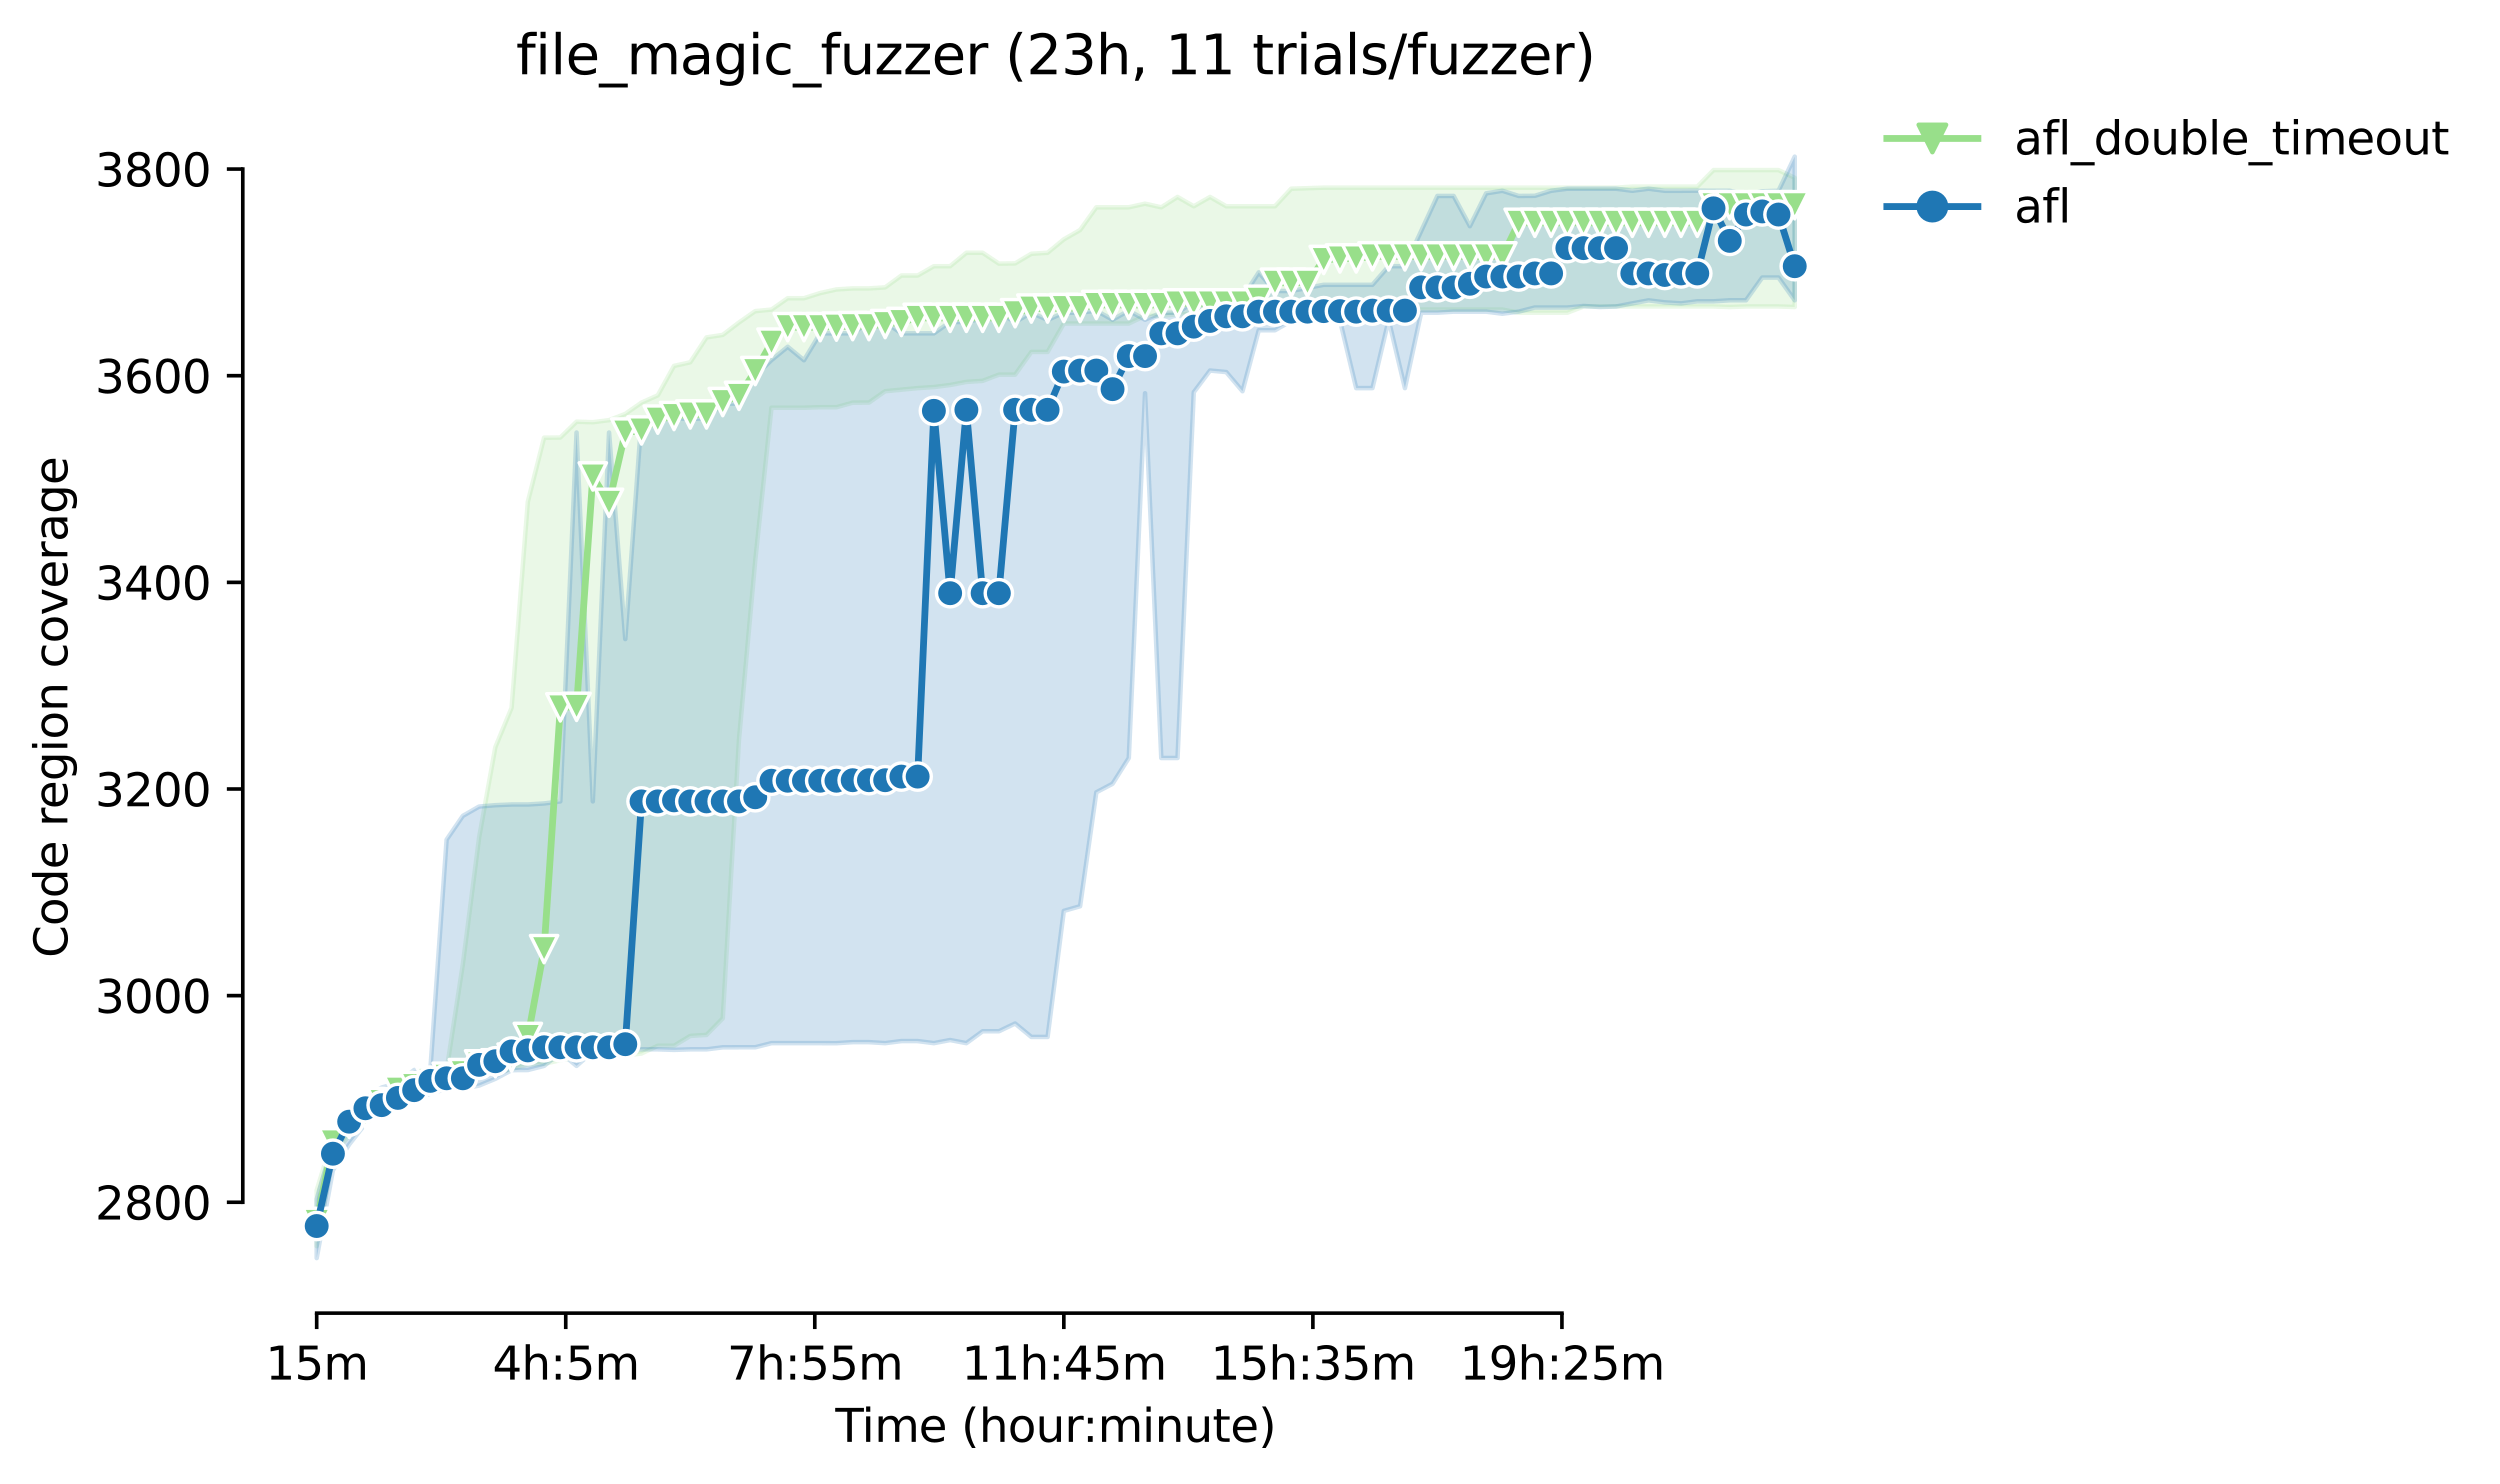 <?xml version="1.0" encoding="utf-8" standalone="no"?>
<!DOCTYPE svg PUBLIC "-//W3C//DTD SVG 1.1//EN"
  "http://www.w3.org/Graphics/SVG/1.1/DTD/svg11.dtd">
<svg height="325.986pt" version="1.1" viewBox="0 0 549.128 325.986" width="549.128pt" xmlns="http://www.w3.org/2000/svg" xmlns:xlink="http://www.w3.org/1999/xlink">
 <defs>
  <style type="text/css">*{stroke-linecap:butt;stroke-linejoin:round;}</style>
 </defs>
 <g id="figure_1">
  <g id="patch_1">
   <path d="M 0 325.986 
L 549.128 325.986 
L 549.128 0 
L 0 0 
z
" style="fill:#ffffff;"/>
  </g>
  <g id="axes_1">
   <g id="patch_2">
    <path d="M 53.328 288.43 
L 410.448 288.43 
L 410.448 22.318 
L 53.328 22.318 
z
" style="fill:#ffffff;"/>
   </g>
   <g id="PolyCollection_1">
    <defs>
     <path d="M 69.561 -64.517 
L 69.561 -52.262 
L 73.128 -72.46 
L 76.696 -76.545 
L 80.264 -79.382 
L 83.831 -81.651 
L 87.399 -84.028 
L 90.967 -85.736 
L 94.534 -87.665 
L 98.102 -88.686 
L 101.67 -88.913 
L 105.237 -90.275 
L 108.805 -90.275 
L 112.372 -91.183 
L 115.94 -92.204 
L 119.508 -92.317 
L 123.075 -93.112 
L 126.643 -93.679 
L 130.211 -94.019 
L 133.778 -93.906 
L 137.346 -94.133 
L 140.913 -94.587 
L 144.481 -96.289 
L 148.049 -96.289 
L 151.616 -98.445 
L 155.184 -98.672 
L 158.752 -102.303 
L 162.319 -163.577 
L 165.887 -202.838 
L 169.455 -236.425 
L 173.022 -236.425 
L 176.59 -236.425 
L 180.157 -236.539 
L 183.725 -236.539 
L 187.293 -237.535 
L 190.86 -237.56 
L 194.428 -240.056 
L 197.996 -240.397 
L 201.563 -240.737 
L 205.131 -240.964 
L 208.699 -241.418 
L 212.266 -242.099 
L 215.834 -242.326 
L 219.401 -243.688 
L 222.969 -243.688 
L 226.537 -248.68 
L 230.104 -248.68 
L 233.672 -254.921 
L 237.24 -254.921 
L 240.807 -254.921 
L 244.375 -254.921 
L 247.942 -254.921 
L 251.51 -256.623 
L 255.078 -256.623 
L 258.645 -256.964 
L 262.213 -256.964 
L 265.781 -256.964 
L 269.348 -257.077 
L 272.916 -257.304 
L 276.484 -256.964 
L 280.051 -257.304 
L 283.619 -257.304 
L 287.186 -256.964 
L 290.754 -257.304 
L 294.322 -256.964 
L 297.889 -257.304 
L 301.457 -256.964 
L 305.025 -257.985 
L 308.592 -257.985 
L 312.16 -257.985 
L 315.727 -257.985 
L 319.295 -257.985 
L 322.863 -257.985 
L 326.43 -257.985 
L 329.998 -257.985 
L 333.566 -257.304 
L 337.133 -257.304 
L 340.701 -257.304 
L 344.269 -257.304 
L 347.836 -258.666 
L 351.404 -258.666 
L 354.971 -258.666 
L 358.539 -258.666 
L 362.107 -258.666 
L 365.674 -258.666 
L 369.242 -258.666 
L 372.81 -258.666 
L 376.377 -258.666 
L 379.945 -258.552 
L 383.513 -258.666 
L 387.08 -258.666 
L 390.648 -258.666 
L 394.215 -258.552 
L 394.215 -286.92 
L 394.215 -286.92 
L 390.648 -288.622 
L 387.08 -288.622 
L 383.513 -288.622 
L 379.945 -288.622 
L 376.377 -288.622 
L 372.81 -284.991 
L 369.242 -284.991 
L 365.674 -284.991 
L 362.107 -284.991 
L 358.539 -284.991 
L 354.971 -284.764 
L 351.404 -284.764 
L 347.836 -284.764 
L 344.269 -284.764 
L 340.701 -284.764 
L 337.133 -284.764 
L 333.566 -284.764 
L 329.998 -284.764 
L 326.43 -284.764 
L 322.863 -284.764 
L 319.295 -284.764 
L 315.727 -284.764 
L 312.16 -284.764 
L 308.592 -284.764 
L 305.025 -284.764 
L 301.457 -284.764 
L 297.889 -284.764 
L 294.322 -284.764 
L 290.754 -284.764 
L 287.186 -284.651 
L 283.619 -284.537 
L 280.051 -280.679 
L 276.484 -280.679 
L 272.916 -280.679 
L 269.348 -280.679 
L 265.781 -282.722 
L 262.213 -280.679 
L 258.645 -282.722 
L 255.078 -280.452 
L 251.51 -281.246 
L 247.942 -280.452 
L 244.375 -280.452 
L 240.807 -280.452 
L 237.24 -275.459 
L 233.672 -273.417 
L 230.104 -270.467 
L 226.537 -270.245 
L 222.969 -268.129 
L 219.401 -268.084 
L 215.834 -270.467 
L 212.266 -270.467 
L 208.699 -267.516 
L 205.131 -267.516 
L 201.563 -265.474 
L 197.996 -265.474 
L 194.428 -262.864 
L 190.86 -262.637 
L 187.293 -262.637 
L 183.725 -262.41 
L 180.157 -261.616 
L 176.59 -260.481 
L 173.022 -260.481 
L 169.455 -257.985 
L 165.887 -257.644 
L 162.319 -255.148 
L 158.752 -252.425 
L 155.184 -251.872 
L 151.616 -246.411 
L 148.049 -245.617 
L 144.481 -239.149 
L 140.913 -237.56 
L 137.346 -235.064 
L 133.778 -233.702 
L 130.211 -233.248 
L 126.643 -233.362 
L 123.075 -229.881 
L 119.508 -229.844 
L 115.94 -215.774 
L 112.372 -170.499 
L 108.805 -161.875 
L 105.237 -142.018 
L 101.67 -114.217 
L 98.102 -90.956 
L 94.534 -90.161 
L 90.967 -88.573 
L 87.399 -87.895 
L 83.831 -85.396 
L 80.264 -83.013 
L 76.696 -79.841 
L 73.128 -76.204 
L 69.561 -64.517 
z
" id="mcc574761a9" style="stroke:#98df8a;stroke-opacity:0.2;"/>
    </defs>
    <g clip-path="url(#pab97d7ebec)">
     <use style="fill:#98df8a;fill-opacity:0.2;stroke:#98df8a;stroke-opacity:0.2;" x="0" xlink:href="#mcc574761a9" y="325.986"/>
    </g>
   </g>
   <g id="PolyCollection_2">
    <defs>
     <path d="M 69.561 -62.588 
L 69.561 -49.652 
L 73.128 -68.942 
L 76.696 -74.616 
L 80.264 -79.155 
L 83.831 -83.013 
L 87.399 -83.24 
L 90.967 -84.828 
L 94.534 -85.736 
L 98.102 -86.871 
L 101.67 -86.871 
L 105.237 -87.543 
L 108.805 -89.027 
L 112.372 -90.933 
L 115.94 -90.956 
L 119.508 -91.863 
L 123.075 -94.814 
L 126.643 -91.863 
L 130.211 -95.041 
L 133.778 -95.268 
L 137.346 -95.495 
L 140.913 -95.495 
L 144.481 -95.495 
L 148.049 -95.378 
L 151.616 -95.495 
L 155.184 -95.495 
L 158.752 -95.937 
L 162.319 -95.948 
L 165.887 -95.948 
L 169.455 -96.856 
L 173.022 -96.856 
L 176.59 -96.856 
L 180.157 -96.856 
L 183.725 -96.848 
L 187.293 -97.077 
L 190.86 -97.077 
L 194.428 -96.856 
L 197.996 -97.31 
L 201.563 -97.31 
L 205.131 -96.856 
L 208.699 -97.537 
L 212.266 -96.856 
L 215.834 -99.466 
L 219.401 -99.466 
L 222.969 -101.168 
L 226.537 -98.218 
L 230.104 -98.218 
L 233.672 -125.905 
L 237.24 -126.926 
L 240.807 -151.952 
L 244.375 -153.836 
L 247.942 -159.492 
L 251.51 -239.603 
L 255.078 -159.492 
L 258.645 -159.492 
L 262.213 -239.83 
L 265.781 -244.595 
L 269.348 -244.261 
L 272.916 -240.056 
L 276.484 -253.446 
L 280.051 -253.446 
L 283.619 -255.488 
L 287.186 -255.488 
L 290.754 -255.488 
L 294.322 -255.602 
L 297.889 -240.737 
L 301.457 -240.737 
L 305.025 -255.715 
L 308.592 -240.737 
L 312.16 -257.304 
L 315.727 -257.304 
L 319.295 -257.531 
L 322.863 -257.531 
L 326.43 -257.531 
L 329.998 -257.077 
L 333.566 -257.531 
L 337.133 -258.439 
L 340.701 -258.439 
L 344.269 -258.439 
L 347.836 -258.779 
L 351.404 -258.549 
L 354.971 -258.666 
L 358.539 -259.347 
L 362.107 -260.01 
L 365.674 -259.573 
L 369.242 -259.347 
L 372.81 -259.8 
L 376.377 -259.8 
L 379.945 -260.027 
L 383.513 -260.027 
L 387.08 -265.02 
L 390.648 -265.02 
L 394.215 -260.027 
L 394.215 -291.572 
L 394.215 -291.572 
L 390.648 -284.083 
L 387.08 -283.97 
L 383.513 -283.198 
L 379.945 -284.083 
L 376.377 -284.083 
L 372.81 -284.112 
L 369.242 -284.083 
L 365.674 -284.083 
L 362.107 -284.537 
L 358.539 -284.083 
L 354.971 -284.537 
L 351.404 -284.537 
L 347.836 -284.537 
L 344.269 -284.537 
L 340.701 -284.083 
L 337.133 -282.977 
L 333.566 -282.948 
L 329.998 -284.083 
L 326.43 -283.516 
L 322.863 -276.31 
L 319.295 -282.948 
L 315.727 -282.948 
L 312.16 -275.232 
L 308.592 -267.516 
L 305.025 -267.516 
L 301.457 -263.431 
L 297.889 -263.431 
L 294.322 -263.431 
L 290.754 -263.431 
L 287.186 -262.751 
L 283.619 -262.07 
L 280.051 -262.07 
L 276.484 -266.155 
L 272.916 -260.595 
L 269.348 -261.616 
L 265.781 -259.914 
L 262.213 -259.693 
L 258.645 -257.304 
L 255.078 -257.304 
L 251.51 -255.767 
L 247.942 -257.758 
L 244.375 -255.767 
L 240.807 -257.758 
L 237.24 -257.304 
L 233.672 -257.304 
L 230.104 -255.715 
L 226.537 -257.304 
L 222.969 -255.262 
L 219.401 -257.304 
L 215.834 -256.056 
L 212.266 -255.262 
L 208.699 -255.262 
L 205.131 -252.765 
L 201.563 -252.765 
L 197.996 -252.765 
L 194.428 -255.262 
L 190.86 -255.262 
L 187.293 -252.765 
L 183.725 -252.765 
L 180.157 -252.765 
L 176.59 -246.865 
L 173.022 -249.815 
L 169.455 -246.89 
L 165.887 -243.461 
L 162.319 -237.333 
L 158.752 -237.333 
L 155.184 -234.156 
L 151.616 -233.935 
L 148.049 -234.156 
L 144.481 -234.156 
L 140.913 -234.156 
L 137.346 -185.619 
L 133.778 -230.979 
L 130.211 -149.961 
L 126.643 -230.979 
L 123.075 -149.961 
L 119.508 -149.507 
L 115.94 -149.28 
L 112.372 -149.28 
L 108.805 -149.124 
L 105.237 -148.826 
L 101.67 -146.783 
L 98.102 -141.564 
L 94.534 -91.183 
L 90.967 -90.956 
L 87.399 -88.119 
L 83.831 -87.098 
L 80.264 -84.828 
L 76.696 -81.197 
L 73.128 -74.843 
L 69.561 -62.588 
z
" id="m170b2070ef" style="stroke:#1f77b4;stroke-opacity:0.2;"/>
    </defs>
    <g clip-path="url(#pab97d7ebec)">
     <use style="fill:#1f77b4;fill-opacity:0.2;stroke:#1f77b4;stroke-opacity:0.2;" x="0" xlink:href="#m170b2070ef" y="325.986"/>
    </g>
   </g>
   <g id="matplotlib.axis_1">
    <g id="xtick_1">
     <g id="line2d_1">
      <defs>
       <path d="M 0 0 
L 0 3.5 
" id="mde060f4eea" style="stroke:#000000;stroke-width:0.8;"/>
      </defs>
      <g>
       <use style="stroke:#000000;stroke-width:0.8;" x="69.561" xlink:href="#mde060f4eea" y="288.43"/>
      </g>
     </g>
     <g id="text_1">
      <!-- 15m -->
      <g transform="translate(58.328 303.029)scale(0.1 -0.1)">
       <defs>
        <path d="M 794 531 
L 1825 531 
L 1825 4091 
L 703 3866 
L 703 4441 
L 1819 4666 
L 2450 4666 
L 2450 531 
L 3481 531 
L 3481 0 
L 794 0 
L 794 531 
z
" id="DejaVuSans-31" transform="scale(0.016)"/>
        <path d="M 691 4666 
L 3169 4666 
L 3169 4134 
L 1269 4134 
L 1269 2991 
Q 1406 3038 1543 3061 
Q 1681 3084 1819 3084 
Q 2600 3084 3056 2656 
Q 3513 2228 3513 1497 
Q 3513 744 3044 326 
Q 2575 -91 1722 -91 
Q 1428 -91 1123 -41 
Q 819 9 494 109 
L 494 744 
Q 775 591 1075 516 
Q 1375 441 1709 441 
Q 2250 441 2565 725 
Q 2881 1009 2881 1497 
Q 2881 1984 2565 2268 
Q 2250 2553 1709 2553 
Q 1456 2553 1204 2497 
Q 953 2441 691 2322 
L 691 4666 
z
" id="DejaVuSans-35" transform="scale(0.016)"/>
        <path d="M 3328 2828 
Q 3544 3216 3844 3400 
Q 4144 3584 4550 3584 
Q 5097 3584 5394 3201 
Q 5691 2819 5691 2113 
L 5691 0 
L 5113 0 
L 5113 2094 
Q 5113 2597 4934 2840 
Q 4756 3084 4391 3084 
Q 3944 3084 3684 2787 
Q 3425 2491 3425 1978 
L 3425 0 
L 2847 0 
L 2847 2094 
Q 2847 2600 2669 2842 
Q 2491 3084 2119 3084 
Q 1678 3084 1418 2786 
Q 1159 2488 1159 1978 
L 1159 0 
L 581 0 
L 581 3500 
L 1159 3500 
L 1159 2956 
Q 1356 3278 1631 3431 
Q 1906 3584 2284 3584 
Q 2666 3584 2933 3390 
Q 3200 3197 3328 2828 
z
" id="DejaVuSans-6d" transform="scale(0.016)"/>
       </defs>
       <use xlink:href="#DejaVuSans-31"/>
       <use x="63.623" xlink:href="#DejaVuSans-35"/>
       <use x="127.246" xlink:href="#DejaVuSans-6d"/>
      </g>
     </g>
    </g>
    <g id="xtick_2">
     <g id="line2d_2">
      <g>
       <use style="stroke:#000000;stroke-width:0.8;" x="124.265" xlink:href="#mde060f4eea" y="288.43"/>
      </g>
     </g>
     <g id="text_2">
      <!-- 4h:5m -->
      <g transform="translate(108.179 303.029)scale(0.1 -0.1)">
       <defs>
        <path d="M 2419 4116 
L 825 1625 
L 2419 1625 
L 2419 4116 
z
M 2253 4666 
L 3047 4666 
L 3047 1625 
L 3713 1625 
L 3713 1100 
L 3047 1100 
L 3047 0 
L 2419 0 
L 2419 1100 
L 313 1100 
L 313 1709 
L 2253 4666 
z
" id="DejaVuSans-34" transform="scale(0.016)"/>
        <path d="M 3513 2113 
L 3513 0 
L 2938 0 
L 2938 2094 
Q 2938 2591 2744 2837 
Q 2550 3084 2163 3084 
Q 1697 3084 1428 2787 
Q 1159 2491 1159 1978 
L 1159 0 
L 581 0 
L 581 4863 
L 1159 4863 
L 1159 2956 
Q 1366 3272 1645 3428 
Q 1925 3584 2291 3584 
Q 2894 3584 3203 3211 
Q 3513 2838 3513 2113 
z
" id="DejaVuSans-68" transform="scale(0.016)"/>
        <path d="M 750 794 
L 1409 794 
L 1409 0 
L 750 0 
L 750 794 
z
M 750 3309 
L 1409 3309 
L 1409 2516 
L 750 2516 
L 750 3309 
z
" id="DejaVuSans-3a" transform="scale(0.016)"/>
       </defs>
       <use xlink:href="#DejaVuSans-34"/>
       <use x="63.623" xlink:href="#DejaVuSans-68"/>
       <use x="127.002" xlink:href="#DejaVuSans-3a"/>
       <use x="160.693" xlink:href="#DejaVuSans-35"/>
       <use x="224.316" xlink:href="#DejaVuSans-6d"/>
      </g>
     </g>
    </g>
    <g id="xtick_3">
     <g id="line2d_3">
      <g>
       <use style="stroke:#000000;stroke-width:0.8;" x="178.968" xlink:href="#mde060f4eea" y="288.43"/>
      </g>
     </g>
     <g id="text_3">
      <!-- 7h:55m -->
      <g transform="translate(159.701 303.029)scale(0.1 -0.1)">
       <defs>
        <path d="M 525 4666 
L 3525 4666 
L 3525 4397 
L 1831 0 
L 1172 0 
L 2766 4134 
L 525 4134 
L 525 4666 
z
" id="DejaVuSans-37" transform="scale(0.016)"/>
       </defs>
       <use xlink:href="#DejaVuSans-37"/>
       <use x="63.623" xlink:href="#DejaVuSans-68"/>
       <use x="127.002" xlink:href="#DejaVuSans-3a"/>
       <use x="160.693" xlink:href="#DejaVuSans-35"/>
       <use x="224.316" xlink:href="#DejaVuSans-35"/>
       <use x="287.939" xlink:href="#DejaVuSans-6d"/>
      </g>
     </g>
    </g>
    <g id="xtick_4">
     <g id="line2d_4">
      <g>
       <use style="stroke:#000000;stroke-width:0.8;" x="233.672" xlink:href="#mde060f4eea" y="288.43"/>
      </g>
     </g>
     <g id="text_4">
      <!-- 11h:45m -->
      <g transform="translate(211.224 303.029)scale(0.1 -0.1)">
       <use xlink:href="#DejaVuSans-31"/>
       <use x="63.623" xlink:href="#DejaVuSans-31"/>
       <use x="127.246" xlink:href="#DejaVuSans-68"/>
       <use x="190.625" xlink:href="#DejaVuSans-3a"/>
       <use x="224.316" xlink:href="#DejaVuSans-34"/>
       <use x="287.939" xlink:href="#DejaVuSans-35"/>
       <use x="351.562" xlink:href="#DejaVuSans-6d"/>
      </g>
     </g>
    </g>
    <g id="xtick_5">
     <g id="line2d_5">
      <g>
       <use style="stroke:#000000;stroke-width:0.8;" x="288.376" xlink:href="#mde060f4eea" y="288.43"/>
      </g>
     </g>
     <g id="text_5">
      <!-- 15h:35m -->
      <g transform="translate(265.927 303.029)scale(0.1 -0.1)">
       <defs>
        <path d="M 2597 2516 
Q 3050 2419 3304 2112 
Q 3559 1806 3559 1356 
Q 3559 666 3084 287 
Q 2609 -91 1734 -91 
Q 1441 -91 1130 -33 
Q 819 25 488 141 
L 488 750 
Q 750 597 1062 519 
Q 1375 441 1716 441 
Q 2309 441 2620 675 
Q 2931 909 2931 1356 
Q 2931 1769 2642 2001 
Q 2353 2234 1838 2234 
L 1294 2234 
L 1294 2753 
L 1863 2753 
Q 2328 2753 2575 2939 
Q 2822 3125 2822 3475 
Q 2822 3834 2567 4026 
Q 2313 4219 1838 4219 
Q 1578 4219 1281 4162 
Q 984 4106 628 3988 
L 628 4550 
Q 988 4650 1302 4700 
Q 1616 4750 1894 4750 
Q 2613 4750 3031 4423 
Q 3450 4097 3450 3541 
Q 3450 3153 3228 2886 
Q 3006 2619 2597 2516 
z
" id="DejaVuSans-33" transform="scale(0.016)"/>
       </defs>
       <use xlink:href="#DejaVuSans-31"/>
       <use x="63.623" xlink:href="#DejaVuSans-35"/>
       <use x="127.246" xlink:href="#DejaVuSans-68"/>
       <use x="190.625" xlink:href="#DejaVuSans-3a"/>
       <use x="224.316" xlink:href="#DejaVuSans-33"/>
       <use x="287.939" xlink:href="#DejaVuSans-35"/>
       <use x="351.562" xlink:href="#DejaVuSans-6d"/>
      </g>
     </g>
    </g>
    <g id="xtick_6">
     <g id="line2d_6">
      <g>
       <use style="stroke:#000000;stroke-width:0.8;" x="343.079" xlink:href="#mde060f4eea" y="288.43"/>
      </g>
     </g>
     <g id="text_6">
      <!-- 19h:25m -->
      <g transform="translate(320.631 303.029)scale(0.1 -0.1)">
       <defs>
        <path d="M 703 97 
L 703 672 
Q 941 559 1184 500 
Q 1428 441 1663 441 
Q 2288 441 2617 861 
Q 2947 1281 2994 2138 
Q 2813 1869 2534 1725 
Q 2256 1581 1919 1581 
Q 1219 1581 811 2004 
Q 403 2428 403 3163 
Q 403 3881 828 4315 
Q 1253 4750 1959 4750 
Q 2769 4750 3195 4129 
Q 3622 3509 3622 2328 
Q 3622 1225 3098 567 
Q 2575 -91 1691 -91 
Q 1453 -91 1209 -44 
Q 966 3 703 97 
z
M 1959 2075 
Q 2384 2075 2632 2365 
Q 2881 2656 2881 3163 
Q 2881 3666 2632 3958 
Q 2384 4250 1959 4250 
Q 1534 4250 1286 3958 
Q 1038 3666 1038 3163 
Q 1038 2656 1286 2365 
Q 1534 2075 1959 2075 
z
" id="DejaVuSans-39" transform="scale(0.016)"/>
        <path d="M 1228 531 
L 3431 531 
L 3431 0 
L 469 0 
L 469 531 
Q 828 903 1448 1529 
Q 2069 2156 2228 2338 
Q 2531 2678 2651 2914 
Q 2772 3150 2772 3378 
Q 2772 3750 2511 3984 
Q 2250 4219 1831 4219 
Q 1534 4219 1204 4116 
Q 875 4013 500 3803 
L 500 4441 
Q 881 4594 1212 4672 
Q 1544 4750 1819 4750 
Q 2544 4750 2975 4387 
Q 3406 4025 3406 3419 
Q 3406 3131 3298 2873 
Q 3191 2616 2906 2266 
Q 2828 2175 2409 1742 
Q 1991 1309 1228 531 
z
" id="DejaVuSans-32" transform="scale(0.016)"/>
       </defs>
       <use xlink:href="#DejaVuSans-31"/>
       <use x="63.623" xlink:href="#DejaVuSans-39"/>
       <use x="127.246" xlink:href="#DejaVuSans-68"/>
       <use x="190.625" xlink:href="#DejaVuSans-3a"/>
       <use x="224.316" xlink:href="#DejaVuSans-32"/>
       <use x="287.939" xlink:href="#DejaVuSans-35"/>
       <use x="351.562" xlink:href="#DejaVuSans-6d"/>
      </g>
     </g>
    </g>
    <g id="text_7">
     <!-- Time (hour:minute) -->
     <g transform="translate(183.481 316.707)scale(0.1 -0.1)">
      <defs>
       <path d="M -19 4666 
L 3928 4666 
L 3928 4134 
L 2272 4134 
L 2272 0 
L 1638 0 
L 1638 4134 
L -19 4134 
L -19 4666 
z
" id="DejaVuSans-54" transform="scale(0.016)"/>
       <path d="M 603 3500 
L 1178 3500 
L 1178 0 
L 603 0 
L 603 3500 
z
M 603 4863 
L 1178 4863 
L 1178 4134 
L 603 4134 
L 603 4863 
z
" id="DejaVuSans-69" transform="scale(0.016)"/>
       <path d="M 3597 1894 
L 3597 1613 
L 953 1613 
Q 991 1019 1311 708 
Q 1631 397 2203 397 
Q 2534 397 2845 478 
Q 3156 559 3463 722 
L 3463 178 
Q 3153 47 2828 -22 
Q 2503 -91 2169 -91 
Q 1331 -91 842 396 
Q 353 884 353 1716 
Q 353 2575 817 3079 
Q 1281 3584 2069 3584 
Q 2775 3584 3186 3129 
Q 3597 2675 3597 1894 
z
M 3022 2063 
Q 3016 2534 2758 2815 
Q 2500 3097 2075 3097 
Q 1594 3097 1305 2825 
Q 1016 2553 972 2059 
L 3022 2063 
z
" id="DejaVuSans-65" transform="scale(0.016)"/>
       <path id="DejaVuSans-20" transform="scale(0.016)"/>
       <path d="M 1984 4856 
Q 1566 4138 1362 3434 
Q 1159 2731 1159 2009 
Q 1159 1288 1364 580 
Q 1569 -128 1984 -844 
L 1484 -844 
Q 1016 -109 783 600 
Q 550 1309 550 2009 
Q 550 2706 781 3412 
Q 1013 4119 1484 4856 
L 1984 4856 
z
" id="DejaVuSans-28" transform="scale(0.016)"/>
       <path d="M 1959 3097 
Q 1497 3097 1228 2736 
Q 959 2375 959 1747 
Q 959 1119 1226 758 
Q 1494 397 1959 397 
Q 2419 397 2687 759 
Q 2956 1122 2956 1747 
Q 2956 2369 2687 2733 
Q 2419 3097 1959 3097 
z
M 1959 3584 
Q 2709 3584 3137 3096 
Q 3566 2609 3566 1747 
Q 3566 888 3137 398 
Q 2709 -91 1959 -91 
Q 1206 -91 779 398 
Q 353 888 353 1747 
Q 353 2609 779 3096 
Q 1206 3584 1959 3584 
z
" id="DejaVuSans-6f" transform="scale(0.016)"/>
       <path d="M 544 1381 
L 544 3500 
L 1119 3500 
L 1119 1403 
Q 1119 906 1312 657 
Q 1506 409 1894 409 
Q 2359 409 2629 706 
Q 2900 1003 2900 1516 
L 2900 3500 
L 3475 3500 
L 3475 0 
L 2900 0 
L 2900 538 
Q 2691 219 2414 64 
Q 2138 -91 1772 -91 
Q 1169 -91 856 284 
Q 544 659 544 1381 
z
M 1991 3584 
L 1991 3584 
z
" id="DejaVuSans-75" transform="scale(0.016)"/>
       <path d="M 2631 2963 
Q 2534 3019 2420 3045 
Q 2306 3072 2169 3072 
Q 1681 3072 1420 2755 
Q 1159 2438 1159 1844 
L 1159 0 
L 581 0 
L 581 3500 
L 1159 3500 
L 1159 2956 
Q 1341 3275 1631 3429 
Q 1922 3584 2338 3584 
Q 2397 3584 2469 3576 
Q 2541 3569 2628 3553 
L 2631 2963 
z
" id="DejaVuSans-72" transform="scale(0.016)"/>
       <path d="M 3513 2113 
L 3513 0 
L 2938 0 
L 2938 2094 
Q 2938 2591 2744 2837 
Q 2550 3084 2163 3084 
Q 1697 3084 1428 2787 
Q 1159 2491 1159 1978 
L 1159 0 
L 581 0 
L 581 3500 
L 1159 3500 
L 1159 2956 
Q 1366 3272 1645 3428 
Q 1925 3584 2291 3584 
Q 2894 3584 3203 3211 
Q 3513 2838 3513 2113 
z
" id="DejaVuSans-6e" transform="scale(0.016)"/>
       <path d="M 1172 4494 
L 1172 3500 
L 2356 3500 
L 2356 3053 
L 1172 3053 
L 1172 1153 
Q 1172 725 1289 603 
Q 1406 481 1766 481 
L 2356 481 
L 2356 0 
L 1766 0 
Q 1100 0 847 248 
Q 594 497 594 1153 
L 594 3053 
L 172 3053 
L 172 3500 
L 594 3500 
L 594 4494 
L 1172 4494 
z
" id="DejaVuSans-74" transform="scale(0.016)"/>
       <path d="M 513 4856 
L 1013 4856 
Q 1481 4119 1714 3412 
Q 1947 2706 1947 2009 
Q 1947 1309 1714 600 
Q 1481 -109 1013 -844 
L 513 -844 
Q 928 -128 1133 580 
Q 1338 1288 1338 2009 
Q 1338 2731 1133 3434 
Q 928 4138 513 4856 
z
" id="DejaVuSans-29" transform="scale(0.016)"/>
      </defs>
      <use xlink:href="#DejaVuSans-54"/>
      <use x="57.959" xlink:href="#DejaVuSans-69"/>
      <use x="85.742" xlink:href="#DejaVuSans-6d"/>
      <use x="183.154" xlink:href="#DejaVuSans-65"/>
      <use x="244.678" xlink:href="#DejaVuSans-20"/>
      <use x="276.465" xlink:href="#DejaVuSans-28"/>
      <use x="315.479" xlink:href="#DejaVuSans-68"/>
      <use x="378.857" xlink:href="#DejaVuSans-6f"/>
      <use x="440.039" xlink:href="#DejaVuSans-75"/>
      <use x="503.418" xlink:href="#DejaVuSans-72"/>
      <use x="542.781" xlink:href="#DejaVuSans-3a"/>
      <use x="576.473" xlink:href="#DejaVuSans-6d"/>
      <use x="673.885" xlink:href="#DejaVuSans-69"/>
      <use x="701.668" xlink:href="#DejaVuSans-6e"/>
      <use x="765.047" xlink:href="#DejaVuSans-75"/>
      <use x="828.426" xlink:href="#DejaVuSans-74"/>
      <use x="867.635" xlink:href="#DejaVuSans-65"/>
      <use x="929.158" xlink:href="#DejaVuSans-29"/>
     </g>
    </g>
   </g>
   <g id="matplotlib.axis_2">
    <g id="ytick_1">
     <g id="line2d_7">
      <defs>
       <path d="M 0 0 
L -3.5 0 
" id="m02a1510e39" style="stroke:#000000;stroke-width:0.8;"/>
      </defs>
      <g>
       <use style="stroke:#000000;stroke-width:0.8;" x="53.328" xlink:href="#m02a1510e39" y="264.079"/>
      </g>
     </g>
     <g id="text_8">
      <!-- 2800 -->
      <g transform="translate(20.878 267.878)scale(0.1 -0.1)">
       <defs>
        <path d="M 2034 2216 
Q 1584 2216 1326 1975 
Q 1069 1734 1069 1313 
Q 1069 891 1326 650 
Q 1584 409 2034 409 
Q 2484 409 2743 651 
Q 3003 894 3003 1313 
Q 3003 1734 2745 1975 
Q 2488 2216 2034 2216 
z
M 1403 2484 
Q 997 2584 770 2862 
Q 544 3141 544 3541 
Q 544 4100 942 4425 
Q 1341 4750 2034 4750 
Q 2731 4750 3128 4425 
Q 3525 4100 3525 3541 
Q 3525 3141 3298 2862 
Q 3072 2584 2669 2484 
Q 3125 2378 3379 2068 
Q 3634 1759 3634 1313 
Q 3634 634 3220 271 
Q 2806 -91 2034 -91 
Q 1263 -91 848 271 
Q 434 634 434 1313 
Q 434 1759 690 2068 
Q 947 2378 1403 2484 
z
M 1172 3481 
Q 1172 3119 1398 2916 
Q 1625 2713 2034 2713 
Q 2441 2713 2670 2916 
Q 2900 3119 2900 3481 
Q 2900 3844 2670 4047 
Q 2441 4250 2034 4250 
Q 1625 4250 1398 4047 
Q 1172 3844 1172 3481 
z
" id="DejaVuSans-38" transform="scale(0.016)"/>
        <path d="M 2034 4250 
Q 1547 4250 1301 3770 
Q 1056 3291 1056 2328 
Q 1056 1369 1301 889 
Q 1547 409 2034 409 
Q 2525 409 2770 889 
Q 3016 1369 3016 2328 
Q 3016 3291 2770 3770 
Q 2525 4250 2034 4250 
z
M 2034 4750 
Q 2819 4750 3233 4129 
Q 3647 3509 3647 2328 
Q 3647 1150 3233 529 
Q 2819 -91 2034 -91 
Q 1250 -91 836 529 
Q 422 1150 422 2328 
Q 422 3509 836 4129 
Q 1250 4750 2034 4750 
z
" id="DejaVuSans-30" transform="scale(0.016)"/>
       </defs>
       <use xlink:href="#DejaVuSans-32"/>
       <use x="63.623" xlink:href="#DejaVuSans-38"/>
       <use x="127.246" xlink:href="#DejaVuSans-30"/>
       <use x="190.869" xlink:href="#DejaVuSans-30"/>
      </g>
     </g>
    </g>
    <g id="ytick_2">
     <g id="line2d_8">
      <g>
       <use style="stroke:#000000;stroke-width:0.8;" x="53.328" xlink:href="#m02a1510e39" y="218.691"/>
      </g>
     </g>
     <g id="text_9">
      <!-- 3000 -->
      <g transform="translate(20.878 222.49)scale(0.1 -0.1)">
       <use xlink:href="#DejaVuSans-33"/>
       <use x="63.623" xlink:href="#DejaVuSans-30"/>
       <use x="127.246" xlink:href="#DejaVuSans-30"/>
       <use x="190.869" xlink:href="#DejaVuSans-30"/>
      </g>
     </g>
    </g>
    <g id="ytick_3">
     <g id="line2d_9">
      <g>
       <use style="stroke:#000000;stroke-width:0.8;" x="53.328" xlink:href="#m02a1510e39" y="173.303"/>
      </g>
     </g>
     <g id="text_10">
      <!-- 3200 -->
      <g transform="translate(20.878 177.102)scale(0.1 -0.1)">
       <use xlink:href="#DejaVuSans-33"/>
       <use x="63.623" xlink:href="#DejaVuSans-32"/>
       <use x="127.246" xlink:href="#DejaVuSans-30"/>
       <use x="190.869" xlink:href="#DejaVuSans-30"/>
      </g>
     </g>
    </g>
    <g id="ytick_4">
     <g id="line2d_10">
      <g>
       <use style="stroke:#000000;stroke-width:0.8;" x="53.328" xlink:href="#m02a1510e39" y="127.914"/>
      </g>
     </g>
     <g id="text_11">
      <!-- 3400 -->
      <g transform="translate(20.878 131.713)scale(0.1 -0.1)">
       <use xlink:href="#DejaVuSans-33"/>
       <use x="63.623" xlink:href="#DejaVuSans-34"/>
       <use x="127.246" xlink:href="#DejaVuSans-30"/>
       <use x="190.869" xlink:href="#DejaVuSans-30"/>
      </g>
     </g>
    </g>
    <g id="ytick_5">
     <g id="line2d_11">
      <g>
       <use style="stroke:#000000;stroke-width:0.8;" x="53.328" xlink:href="#m02a1510e39" y="82.526"/>
      </g>
     </g>
     <g id="text_12">
      <!-- 3600 -->
      <g transform="translate(20.878 86.325)scale(0.1 -0.1)">
       <defs>
        <path d="M 2113 2584 
Q 1688 2584 1439 2293 
Q 1191 2003 1191 1497 
Q 1191 994 1439 701 
Q 1688 409 2113 409 
Q 2538 409 2786 701 
Q 3034 994 3034 1497 
Q 3034 2003 2786 2293 
Q 2538 2584 2113 2584 
z
M 3366 4563 
L 3366 3988 
Q 3128 4100 2886 4159 
Q 2644 4219 2406 4219 
Q 1781 4219 1451 3797 
Q 1122 3375 1075 2522 
Q 1259 2794 1537 2939 
Q 1816 3084 2150 3084 
Q 2853 3084 3261 2657 
Q 3669 2231 3669 1497 
Q 3669 778 3244 343 
Q 2819 -91 2113 -91 
Q 1303 -91 875 529 
Q 447 1150 447 2328 
Q 447 3434 972 4092 
Q 1497 4750 2381 4750 
Q 2619 4750 2861 4703 
Q 3103 4656 3366 4563 
z
" id="DejaVuSans-36" transform="scale(0.016)"/>
       </defs>
       <use xlink:href="#DejaVuSans-33"/>
       <use x="63.623" xlink:href="#DejaVuSans-36"/>
       <use x="127.246" xlink:href="#DejaVuSans-30"/>
       <use x="190.869" xlink:href="#DejaVuSans-30"/>
      </g>
     </g>
    </g>
    <g id="ytick_6">
     <g id="line2d_12">
      <g>
       <use style="stroke:#000000;stroke-width:0.8;" x="53.328" xlink:href="#m02a1510e39" y="37.137"/>
      </g>
     </g>
     <g id="text_13">
      <!-- 3800 -->
      <g transform="translate(20.878 40.937)scale(0.1 -0.1)">
       <use xlink:href="#DejaVuSans-33"/>
       <use x="63.623" xlink:href="#DejaVuSans-38"/>
       <use x="127.246" xlink:href="#DejaVuSans-30"/>
       <use x="190.869" xlink:href="#DejaVuSans-30"/>
      </g>
     </g>
    </g>
    <g id="text_14">
     <!-- Code region coverage -->
     <g transform="translate(14.798 210.38)rotate(-90)scale(0.1 -0.1)">
      <defs>
       <path d="M 4122 4306 
L 4122 3641 
Q 3803 3938 3442 4084 
Q 3081 4231 2675 4231 
Q 1875 4231 1450 3742 
Q 1025 3253 1025 2328 
Q 1025 1406 1450 917 
Q 1875 428 2675 428 
Q 3081 428 3442 575 
Q 3803 722 4122 1019 
L 4122 359 
Q 3791 134 3420 21 
Q 3050 -91 2638 -91 
Q 1578 -91 968 557 
Q 359 1206 359 2328 
Q 359 3453 968 4101 
Q 1578 4750 2638 4750 
Q 3056 4750 3426 4639 
Q 3797 4528 4122 4306 
z
" id="DejaVuSans-43" transform="scale(0.016)"/>
       <path d="M 2906 2969 
L 2906 4863 
L 3481 4863 
L 3481 0 
L 2906 0 
L 2906 525 
Q 2725 213 2448 61 
Q 2172 -91 1784 -91 
Q 1150 -91 751 415 
Q 353 922 353 1747 
Q 353 2572 751 3078 
Q 1150 3584 1784 3584 
Q 2172 3584 2448 3432 
Q 2725 3281 2906 2969 
z
M 947 1747 
Q 947 1113 1208 752 
Q 1469 391 1925 391 
Q 2381 391 2643 752 
Q 2906 1113 2906 1747 
Q 2906 2381 2643 2742 
Q 2381 3103 1925 3103 
Q 1469 3103 1208 2742 
Q 947 2381 947 1747 
z
" id="DejaVuSans-64" transform="scale(0.016)"/>
       <path d="M 2906 1791 
Q 2906 2416 2648 2759 
Q 2391 3103 1925 3103 
Q 1463 3103 1205 2759 
Q 947 2416 947 1791 
Q 947 1169 1205 825 
Q 1463 481 1925 481 
Q 2391 481 2648 825 
Q 2906 1169 2906 1791 
z
M 3481 434 
Q 3481 -459 3084 -895 
Q 2688 -1331 1869 -1331 
Q 1566 -1331 1297 -1286 
Q 1028 -1241 775 -1147 
L 775 -588 
Q 1028 -725 1275 -790 
Q 1522 -856 1778 -856 
Q 2344 -856 2625 -561 
Q 2906 -266 2906 331 
L 2906 616 
Q 2728 306 2450 153 
Q 2172 0 1784 0 
Q 1141 0 747 490 
Q 353 981 353 1791 
Q 353 2603 747 3093 
Q 1141 3584 1784 3584 
Q 2172 3584 2450 3431 
Q 2728 3278 2906 2969 
L 2906 3500 
L 3481 3500 
L 3481 434 
z
" id="DejaVuSans-67" transform="scale(0.016)"/>
       <path d="M 3122 3366 
L 3122 2828 
Q 2878 2963 2633 3030 
Q 2388 3097 2138 3097 
Q 1578 3097 1268 2742 
Q 959 2388 959 1747 
Q 959 1106 1268 751 
Q 1578 397 2138 397 
Q 2388 397 2633 464 
Q 2878 531 3122 666 
L 3122 134 
Q 2881 22 2623 -34 
Q 2366 -91 2075 -91 
Q 1284 -91 818 406 
Q 353 903 353 1747 
Q 353 2603 823 3093 
Q 1294 3584 2113 3584 
Q 2378 3584 2631 3529 
Q 2884 3475 3122 3366 
z
" id="DejaVuSans-63" transform="scale(0.016)"/>
       <path d="M 191 3500 
L 800 3500 
L 1894 563 
L 2988 3500 
L 3597 3500 
L 2284 0 
L 1503 0 
L 191 3500 
z
" id="DejaVuSans-76" transform="scale(0.016)"/>
       <path d="M 2194 1759 
Q 1497 1759 1228 1600 
Q 959 1441 959 1056 
Q 959 750 1161 570 
Q 1363 391 1709 391 
Q 2188 391 2477 730 
Q 2766 1069 2766 1631 
L 2766 1759 
L 2194 1759 
z
M 3341 1997 
L 3341 0 
L 2766 0 
L 2766 531 
Q 2569 213 2275 61 
Q 1981 -91 1556 -91 
Q 1019 -91 701 211 
Q 384 513 384 1019 
Q 384 1609 779 1909 
Q 1175 2209 1959 2209 
L 2766 2209 
L 2766 2266 
Q 2766 2663 2505 2880 
Q 2244 3097 1772 3097 
Q 1472 3097 1187 3025 
Q 903 2953 641 2809 
L 641 3341 
Q 956 3463 1253 3523 
Q 1550 3584 1831 3584 
Q 2591 3584 2966 3190 
Q 3341 2797 3341 1997 
z
" id="DejaVuSans-61" transform="scale(0.016)"/>
      </defs>
      <use xlink:href="#DejaVuSans-43"/>
      <use x="69.824" xlink:href="#DejaVuSans-6f"/>
      <use x="131.006" xlink:href="#DejaVuSans-64"/>
      <use x="194.482" xlink:href="#DejaVuSans-65"/>
      <use x="256.006" xlink:href="#DejaVuSans-20"/>
      <use x="287.793" xlink:href="#DejaVuSans-72"/>
      <use x="326.656" xlink:href="#DejaVuSans-65"/>
      <use x="388.18" xlink:href="#DejaVuSans-67"/>
      <use x="451.656" xlink:href="#DejaVuSans-69"/>
      <use x="479.439" xlink:href="#DejaVuSans-6f"/>
      <use x="540.621" xlink:href="#DejaVuSans-6e"/>
      <use x="604" xlink:href="#DejaVuSans-20"/>
      <use x="635.787" xlink:href="#DejaVuSans-63"/>
      <use x="690.768" xlink:href="#DejaVuSans-6f"/>
      <use x="751.949" xlink:href="#DejaVuSans-76"/>
      <use x="811.129" xlink:href="#DejaVuSans-65"/>
      <use x="872.652" xlink:href="#DejaVuSans-72"/>
      <use x="913.766" xlink:href="#DejaVuSans-61"/>
      <use x="975.045" xlink:href="#DejaVuSans-67"/>
      <use x="1038.521" xlink:href="#DejaVuSans-65"/>
     </g>
    </g>
   </g>
   <g id="line2d_13">
    <path clip-path="url(#pab97d7ebec)" d="M 69.561 268.391 
L 73.128 250.917 
L 76.696 246.832 
L 80.264 244.676 
L 83.831 242.066 
L 87.399 239.343 
L 90.967 238.548 
L 94.534 237.414 
L 98.102 236.506 
L 101.67 235.712 
L 105.237 233.783 
L 108.805 233.556 
L 112.372 232.307 
L 115.94 227.769 
L 119.508 208.479 
L 123.075 155.374 
L 126.643 155.261 
L 130.211 104.653 
L 133.778 110.44 
L 137.346 95.008 
L 140.913 94.554 
L 144.481 92.171 
L 148.049 91.377 
L 151.616 91.036 
L 155.184 91.036 
L 158.752 88.313 
L 162.319 86.951 
L 165.887 81.505 
L 169.455 75.264 
L 173.022 71.86 
L 176.59 71.86 
L 180.157 71.86 
L 183.725 71.746 
L 187.293 71.633 
L 190.86 71.633 
L 194.428 71.179 
L 197.996 70.725 
L 201.563 69.817 
L 205.131 69.817 
L 208.699 69.817 
L 212.266 69.817 
L 215.834 69.817 
L 219.401 69.817 
L 222.969 68.796 
L 226.537 67.775 
L 230.104 67.775 
L 233.672 67.661 
L 237.24 67.661 
L 240.807 66.98 
L 244.375 66.98 
L 247.942 66.98 
L 251.51 66.98 
L 255.078 66.98 
L 258.645 66.64 
L 262.213 66.64 
L 265.781 66.64 
L 269.348 66.64 
L 272.916 66.64 
L 276.484 65.846 
L 280.051 62.101 
L 283.619 62.101 
L 287.186 62.101 
L 290.754 57.108 
L 294.322 56.768 
L 297.889 56.768 
L 301.457 56.314 
L 305.025 56.314 
L 308.592 56.314 
L 312.16 56.314 
L 315.727 56.314 
L 319.295 56.314 
L 322.863 56.314 
L 326.43 56.314 
L 329.998 56.314 
L 333.566 48.938 
L 337.133 48.938 
L 340.701 48.938 
L 344.269 48.938 
L 347.836 48.938 
L 351.404 48.938 
L 354.971 48.938 
L 358.539 48.938 
L 362.107 48.938 
L 365.674 48.938 
L 369.242 48.938 
L 372.81 48.938 
L 376.377 45.08 
L 379.945 45.08 
L 383.513 45.08 
L 387.08 45.08 
L 390.648 45.08 
L 394.215 45.08 
" style="fill:none;stroke:#98df8a;stroke-linecap:square;stroke-width:1.5;"/>
    <defs>
     <path d="M -0 3 
L 3 -3 
L -3 -3 
z
" id="m94e788e66d" style="stroke:#ffffff;stroke-linejoin:miter;stroke-width:0.75;"/>
    </defs>
    <g clip-path="url(#pab97d7ebec)">
     <use style="fill:#98df8a;stroke:#ffffff;stroke-linejoin:miter;stroke-width:0.75;" x="69.561" xlink:href="#m94e788e66d" y="268.391"/>
     <use style="fill:#98df8a;stroke:#ffffff;stroke-linejoin:miter;stroke-width:0.75;" x="73.128" xlink:href="#m94e788e66d" y="250.917"/>
     <use style="fill:#98df8a;stroke:#ffffff;stroke-linejoin:miter;stroke-width:0.75;" x="76.696" xlink:href="#m94e788e66d" y="246.832"/>
     <use style="fill:#98df8a;stroke:#ffffff;stroke-linejoin:miter;stroke-width:0.75;" x="80.264" xlink:href="#m94e788e66d" y="244.676"/>
     <use style="fill:#98df8a;stroke:#ffffff;stroke-linejoin:miter;stroke-width:0.75;" x="83.831" xlink:href="#m94e788e66d" y="242.066"/>
     <use style="fill:#98df8a;stroke:#ffffff;stroke-linejoin:miter;stroke-width:0.75;" x="87.399" xlink:href="#m94e788e66d" y="239.343"/>
     <use style="fill:#98df8a;stroke:#ffffff;stroke-linejoin:miter;stroke-width:0.75;" x="90.967" xlink:href="#m94e788e66d" y="238.548"/>
     <use style="fill:#98df8a;stroke:#ffffff;stroke-linejoin:miter;stroke-width:0.75;" x="94.534" xlink:href="#m94e788e66d" y="237.414"/>
     <use style="fill:#98df8a;stroke:#ffffff;stroke-linejoin:miter;stroke-width:0.75;" x="98.102" xlink:href="#m94e788e66d" y="236.506"/>
     <use style="fill:#98df8a;stroke:#ffffff;stroke-linejoin:miter;stroke-width:0.75;" x="101.67" xlink:href="#m94e788e66d" y="235.712"/>
     <use style="fill:#98df8a;stroke:#ffffff;stroke-linejoin:miter;stroke-width:0.75;" x="105.237" xlink:href="#m94e788e66d" y="233.783"/>
     <use style="fill:#98df8a;stroke:#ffffff;stroke-linejoin:miter;stroke-width:0.75;" x="108.805" xlink:href="#m94e788e66d" y="233.556"/>
     <use style="fill:#98df8a;stroke:#ffffff;stroke-linejoin:miter;stroke-width:0.75;" x="112.372" xlink:href="#m94e788e66d" y="232.307"/>
     <use style="fill:#98df8a;stroke:#ffffff;stroke-linejoin:miter;stroke-width:0.75;" x="115.94" xlink:href="#m94e788e66d" y="227.769"/>
     <use style="fill:#98df8a;stroke:#ffffff;stroke-linejoin:miter;stroke-width:0.75;" x="119.508" xlink:href="#m94e788e66d" y="208.479"/>
     <use style="fill:#98df8a;stroke:#ffffff;stroke-linejoin:miter;stroke-width:0.75;" x="123.075" xlink:href="#m94e788e66d" y="155.374"/>
     <use style="fill:#98df8a;stroke:#ffffff;stroke-linejoin:miter;stroke-width:0.75;" x="126.643" xlink:href="#m94e788e66d" y="155.261"/>
     <use style="fill:#98df8a;stroke:#ffffff;stroke-linejoin:miter;stroke-width:0.75;" x="130.211" xlink:href="#m94e788e66d" y="104.653"/>
     <use style="fill:#98df8a;stroke:#ffffff;stroke-linejoin:miter;stroke-width:0.75;" x="133.778" xlink:href="#m94e788e66d" y="110.44"/>
     <use style="fill:#98df8a;stroke:#ffffff;stroke-linejoin:miter;stroke-width:0.75;" x="137.346" xlink:href="#m94e788e66d" y="95.008"/>
     <use style="fill:#98df8a;stroke:#ffffff;stroke-linejoin:miter;stroke-width:0.75;" x="140.913" xlink:href="#m94e788e66d" y="94.554"/>
     <use style="fill:#98df8a;stroke:#ffffff;stroke-linejoin:miter;stroke-width:0.75;" x="144.481" xlink:href="#m94e788e66d" y="92.171"/>
     <use style="fill:#98df8a;stroke:#ffffff;stroke-linejoin:miter;stroke-width:0.75;" x="148.049" xlink:href="#m94e788e66d" y="91.377"/>
     <use style="fill:#98df8a;stroke:#ffffff;stroke-linejoin:miter;stroke-width:0.75;" x="151.616" xlink:href="#m94e788e66d" y="91.036"/>
     <use style="fill:#98df8a;stroke:#ffffff;stroke-linejoin:miter;stroke-width:0.75;" x="155.184" xlink:href="#m94e788e66d" y="91.036"/>
     <use style="fill:#98df8a;stroke:#ffffff;stroke-linejoin:miter;stroke-width:0.75;" x="158.752" xlink:href="#m94e788e66d" y="88.313"/>
     <use style="fill:#98df8a;stroke:#ffffff;stroke-linejoin:miter;stroke-width:0.75;" x="162.319" xlink:href="#m94e788e66d" y="86.951"/>
     <use style="fill:#98df8a;stroke:#ffffff;stroke-linejoin:miter;stroke-width:0.75;" x="165.887" xlink:href="#m94e788e66d" y="81.505"/>
     <use style="fill:#98df8a;stroke:#ffffff;stroke-linejoin:miter;stroke-width:0.75;" x="169.455" xlink:href="#m94e788e66d" y="75.264"/>
     <use style="fill:#98df8a;stroke:#ffffff;stroke-linejoin:miter;stroke-width:0.75;" x="173.022" xlink:href="#m94e788e66d" y="71.86"/>
     <use style="fill:#98df8a;stroke:#ffffff;stroke-linejoin:miter;stroke-width:0.75;" x="176.59" xlink:href="#m94e788e66d" y="71.86"/>
     <use style="fill:#98df8a;stroke:#ffffff;stroke-linejoin:miter;stroke-width:0.75;" x="180.157" xlink:href="#m94e788e66d" y="71.86"/>
     <use style="fill:#98df8a;stroke:#ffffff;stroke-linejoin:miter;stroke-width:0.75;" x="183.725" xlink:href="#m94e788e66d" y="71.746"/>
     <use style="fill:#98df8a;stroke:#ffffff;stroke-linejoin:miter;stroke-width:0.75;" x="187.293" xlink:href="#m94e788e66d" y="71.633"/>
     <use style="fill:#98df8a;stroke:#ffffff;stroke-linejoin:miter;stroke-width:0.75;" x="190.86" xlink:href="#m94e788e66d" y="71.633"/>
     <use style="fill:#98df8a;stroke:#ffffff;stroke-linejoin:miter;stroke-width:0.75;" x="194.428" xlink:href="#m94e788e66d" y="71.179"/>
     <use style="fill:#98df8a;stroke:#ffffff;stroke-linejoin:miter;stroke-width:0.75;" x="197.996" xlink:href="#m94e788e66d" y="70.725"/>
     <use style="fill:#98df8a;stroke:#ffffff;stroke-linejoin:miter;stroke-width:0.75;" x="201.563" xlink:href="#m94e788e66d" y="69.817"/>
     <use style="fill:#98df8a;stroke:#ffffff;stroke-linejoin:miter;stroke-width:0.75;" x="205.131" xlink:href="#m94e788e66d" y="69.817"/>
     <use style="fill:#98df8a;stroke:#ffffff;stroke-linejoin:miter;stroke-width:0.75;" x="208.699" xlink:href="#m94e788e66d" y="69.817"/>
     <use style="fill:#98df8a;stroke:#ffffff;stroke-linejoin:miter;stroke-width:0.75;" x="212.266" xlink:href="#m94e788e66d" y="69.817"/>
     <use style="fill:#98df8a;stroke:#ffffff;stroke-linejoin:miter;stroke-width:0.75;" x="215.834" xlink:href="#m94e788e66d" y="69.817"/>
     <use style="fill:#98df8a;stroke:#ffffff;stroke-linejoin:miter;stroke-width:0.75;" x="219.401" xlink:href="#m94e788e66d" y="69.817"/>
     <use style="fill:#98df8a;stroke:#ffffff;stroke-linejoin:miter;stroke-width:0.75;" x="222.969" xlink:href="#m94e788e66d" y="68.796"/>
     <use style="fill:#98df8a;stroke:#ffffff;stroke-linejoin:miter;stroke-width:0.75;" x="226.537" xlink:href="#m94e788e66d" y="67.775"/>
     <use style="fill:#98df8a;stroke:#ffffff;stroke-linejoin:miter;stroke-width:0.75;" x="230.104" xlink:href="#m94e788e66d" y="67.775"/>
     <use style="fill:#98df8a;stroke:#ffffff;stroke-linejoin:miter;stroke-width:0.75;" x="233.672" xlink:href="#m94e788e66d" y="67.661"/>
     <use style="fill:#98df8a;stroke:#ffffff;stroke-linejoin:miter;stroke-width:0.75;" x="237.24" xlink:href="#m94e788e66d" y="67.661"/>
     <use style="fill:#98df8a;stroke:#ffffff;stroke-linejoin:miter;stroke-width:0.75;" x="240.807" xlink:href="#m94e788e66d" y="66.98"/>
     <use style="fill:#98df8a;stroke:#ffffff;stroke-linejoin:miter;stroke-width:0.75;" x="244.375" xlink:href="#m94e788e66d" y="66.98"/>
     <use style="fill:#98df8a;stroke:#ffffff;stroke-linejoin:miter;stroke-width:0.75;" x="247.942" xlink:href="#m94e788e66d" y="66.98"/>
     <use style="fill:#98df8a;stroke:#ffffff;stroke-linejoin:miter;stroke-width:0.75;" x="251.51" xlink:href="#m94e788e66d" y="66.98"/>
     <use style="fill:#98df8a;stroke:#ffffff;stroke-linejoin:miter;stroke-width:0.75;" x="255.078" xlink:href="#m94e788e66d" y="66.98"/>
     <use style="fill:#98df8a;stroke:#ffffff;stroke-linejoin:miter;stroke-width:0.75;" x="258.645" xlink:href="#m94e788e66d" y="66.64"/>
     <use style="fill:#98df8a;stroke:#ffffff;stroke-linejoin:miter;stroke-width:0.75;" x="262.213" xlink:href="#m94e788e66d" y="66.64"/>
     <use style="fill:#98df8a;stroke:#ffffff;stroke-linejoin:miter;stroke-width:0.75;" x="265.781" xlink:href="#m94e788e66d" y="66.64"/>
     <use style="fill:#98df8a;stroke:#ffffff;stroke-linejoin:miter;stroke-width:0.75;" x="269.348" xlink:href="#m94e788e66d" y="66.64"/>
     <use style="fill:#98df8a;stroke:#ffffff;stroke-linejoin:miter;stroke-width:0.75;" x="272.916" xlink:href="#m94e788e66d" y="66.64"/>
     <use style="fill:#98df8a;stroke:#ffffff;stroke-linejoin:miter;stroke-width:0.75;" x="276.484" xlink:href="#m94e788e66d" y="65.846"/>
     <use style="fill:#98df8a;stroke:#ffffff;stroke-linejoin:miter;stroke-width:0.75;" x="280.051" xlink:href="#m94e788e66d" y="62.101"/>
     <use style="fill:#98df8a;stroke:#ffffff;stroke-linejoin:miter;stroke-width:0.75;" x="283.619" xlink:href="#m94e788e66d" y="62.101"/>
     <use style="fill:#98df8a;stroke:#ffffff;stroke-linejoin:miter;stroke-width:0.75;" x="287.186" xlink:href="#m94e788e66d" y="62.101"/>
     <use style="fill:#98df8a;stroke:#ffffff;stroke-linejoin:miter;stroke-width:0.75;" x="290.754" xlink:href="#m94e788e66d" y="57.108"/>
     <use style="fill:#98df8a;stroke:#ffffff;stroke-linejoin:miter;stroke-width:0.75;" x="294.322" xlink:href="#m94e788e66d" y="56.768"/>
     <use style="fill:#98df8a;stroke:#ffffff;stroke-linejoin:miter;stroke-width:0.75;" x="297.889" xlink:href="#m94e788e66d" y="56.768"/>
     <use style="fill:#98df8a;stroke:#ffffff;stroke-linejoin:miter;stroke-width:0.75;" x="301.457" xlink:href="#m94e788e66d" y="56.314"/>
     <use style="fill:#98df8a;stroke:#ffffff;stroke-linejoin:miter;stroke-width:0.75;" x="305.025" xlink:href="#m94e788e66d" y="56.314"/>
     <use style="fill:#98df8a;stroke:#ffffff;stroke-linejoin:miter;stroke-width:0.75;" x="308.592" xlink:href="#m94e788e66d" y="56.314"/>
     <use style="fill:#98df8a;stroke:#ffffff;stroke-linejoin:miter;stroke-width:0.75;" x="312.16" xlink:href="#m94e788e66d" y="56.314"/>
     <use style="fill:#98df8a;stroke:#ffffff;stroke-linejoin:miter;stroke-width:0.75;" x="315.727" xlink:href="#m94e788e66d" y="56.314"/>
     <use style="fill:#98df8a;stroke:#ffffff;stroke-linejoin:miter;stroke-width:0.75;" x="319.295" xlink:href="#m94e788e66d" y="56.314"/>
     <use style="fill:#98df8a;stroke:#ffffff;stroke-linejoin:miter;stroke-width:0.75;" x="322.863" xlink:href="#m94e788e66d" y="56.314"/>
     <use style="fill:#98df8a;stroke:#ffffff;stroke-linejoin:miter;stroke-width:0.75;" x="326.43" xlink:href="#m94e788e66d" y="56.314"/>
     <use style="fill:#98df8a;stroke:#ffffff;stroke-linejoin:miter;stroke-width:0.75;" x="329.998" xlink:href="#m94e788e66d" y="56.314"/>
     <use style="fill:#98df8a;stroke:#ffffff;stroke-linejoin:miter;stroke-width:0.75;" x="333.566" xlink:href="#m94e788e66d" y="48.938"/>
     <use style="fill:#98df8a;stroke:#ffffff;stroke-linejoin:miter;stroke-width:0.75;" x="337.133" xlink:href="#m94e788e66d" y="48.938"/>
     <use style="fill:#98df8a;stroke:#ffffff;stroke-linejoin:miter;stroke-width:0.75;" x="340.701" xlink:href="#m94e788e66d" y="48.938"/>
     <use style="fill:#98df8a;stroke:#ffffff;stroke-linejoin:miter;stroke-width:0.75;" x="344.269" xlink:href="#m94e788e66d" y="48.938"/>
     <use style="fill:#98df8a;stroke:#ffffff;stroke-linejoin:miter;stroke-width:0.75;" x="347.836" xlink:href="#m94e788e66d" y="48.938"/>
     <use style="fill:#98df8a;stroke:#ffffff;stroke-linejoin:miter;stroke-width:0.75;" x="351.404" xlink:href="#m94e788e66d" y="48.938"/>
     <use style="fill:#98df8a;stroke:#ffffff;stroke-linejoin:miter;stroke-width:0.75;" x="354.971" xlink:href="#m94e788e66d" y="48.938"/>
     <use style="fill:#98df8a;stroke:#ffffff;stroke-linejoin:miter;stroke-width:0.75;" x="358.539" xlink:href="#m94e788e66d" y="48.938"/>
     <use style="fill:#98df8a;stroke:#ffffff;stroke-linejoin:miter;stroke-width:0.75;" x="362.107" xlink:href="#m94e788e66d" y="48.938"/>
     <use style="fill:#98df8a;stroke:#ffffff;stroke-linejoin:miter;stroke-width:0.75;" x="365.674" xlink:href="#m94e788e66d" y="48.938"/>
     <use style="fill:#98df8a;stroke:#ffffff;stroke-linejoin:miter;stroke-width:0.75;" x="369.242" xlink:href="#m94e788e66d" y="48.938"/>
     <use style="fill:#98df8a;stroke:#ffffff;stroke-linejoin:miter;stroke-width:0.75;" x="372.81" xlink:href="#m94e788e66d" y="48.938"/>
     <use style="fill:#98df8a;stroke:#ffffff;stroke-linejoin:miter;stroke-width:0.75;" x="376.377" xlink:href="#m94e788e66d" y="45.08"/>
     <use style="fill:#98df8a;stroke:#ffffff;stroke-linejoin:miter;stroke-width:0.75;" x="379.945" xlink:href="#m94e788e66d" y="45.08"/>
     <use style="fill:#98df8a;stroke:#ffffff;stroke-linejoin:miter;stroke-width:0.75;" x="383.513" xlink:href="#m94e788e66d" y="45.08"/>
     <use style="fill:#98df8a;stroke:#ffffff;stroke-linejoin:miter;stroke-width:0.75;" x="387.08" xlink:href="#m94e788e66d" y="45.08"/>
     <use style="fill:#98df8a;stroke:#ffffff;stroke-linejoin:miter;stroke-width:0.75;" x="390.648" xlink:href="#m94e788e66d" y="45.08"/>
     <use style="fill:#98df8a;stroke:#ffffff;stroke-linejoin:miter;stroke-width:0.75;" x="394.215" xlink:href="#m94e788e66d" y="45.08"/>
    </g>
   </g>
   <g id="line2d_14">
    <path clip-path="url(#pab97d7ebec)" d="M 69.561 269.299 
L 73.128 253.413 
L 76.696 246.378 
L 80.264 243.428 
L 83.831 242.747 
L 87.399 241.158 
L 90.967 239.456 
L 94.534 237.414 
L 98.102 236.846 
L 101.67 236.846 
L 105.237 233.896 
L 108.805 233.102 
L 112.372 230.946 
L 115.94 230.719 
L 119.508 230.038 
L 123.075 230.038 
L 126.643 230.038 
L 130.211 230.038 
L 133.778 230.038 
L 137.346 229.357 
L 140.913 176.026 
L 144.481 176.026 
L 148.049 175.799 
L 151.616 176.026 
L 155.184 176.026 
L 158.752 176.026 
L 162.319 176.026 
L 165.887 175.118 
L 169.455 171.487 
L 173.022 171.487 
L 176.59 171.487 
L 180.157 171.487 
L 183.725 171.487 
L 187.293 171.374 
L 190.86 171.374 
L 194.428 171.374 
L 197.996 170.579 
L 201.563 170.579 
L 205.131 90.242 
L 208.699 130.297 
L 212.266 90.015 
L 215.834 130.297 
L 219.401 130.297 
L 222.969 90.015 
L 226.537 90.015 
L 230.104 90.015 
L 233.672 81.618 
L 237.24 81.391 
L 240.807 81.391 
L 244.375 85.476 
L 247.942 78.214 
L 251.51 78.214 
L 255.078 73.221 
L 258.645 73.221 
L 262.213 71.746 
L 265.781 70.498 
L 269.348 69.477 
L 272.916 69.477 
L 276.484 68.455 
L 280.051 68.455 
L 283.619 68.455 
L 287.186 68.455 
L 290.754 68.342 
L 294.322 68.342 
L 297.889 68.455 
L 301.457 68.228 
L 305.025 68.228 
L 308.592 68.228 
L 312.16 63.122 
L 315.727 63.122 
L 319.295 63.122 
L 322.863 62.328 
L 326.43 60.739 
L 329.998 60.739 
L 333.566 60.739 
L 337.133 60.059 
L 340.701 60.059 
L 344.269 54.498 
L 347.836 54.498 
L 351.404 54.498 
L 354.971 54.498 
L 358.539 60.059 
L 362.107 60.059 
L 365.674 60.399 
L 369.242 60.059 
L 372.81 60.059 
L 376.377 45.761 
L 379.945 52.91 
L 383.513 47.123 
L 387.08 46.442 
L 390.648 47.123 
L 394.215 58.47 
" style="fill:none;stroke:#1f77b4;stroke-linecap:square;stroke-width:1.5;"/>
    <defs>
     <path d="M 0 3 
C 0.796 3 1.559 2.684 2.121 2.121 
C 2.684 1.559 3 0.796 3 0 
C 3 -0.796 2.684 -1.559 2.121 -2.121 
C 1.559 -2.684 0.796 -3 0 -3 
C -0.796 -3 -1.559 -2.684 -2.121 -2.121 
C -2.684 -1.559 -3 -0.796 -3 0 
C -3 0.796 -2.684 1.559 -2.121 2.121 
C -1.559 2.684 -0.796 3 0 3 
z
" id="m83b5c71103" style="stroke:#ffffff;stroke-width:0.75;"/>
    </defs>
    <g clip-path="url(#pab97d7ebec)">
     <use style="fill:#1f77b4;stroke:#ffffff;stroke-width:0.75;" x="69.561" xlink:href="#m83b5c71103" y="269.299"/>
     <use style="fill:#1f77b4;stroke:#ffffff;stroke-width:0.75;" x="73.128" xlink:href="#m83b5c71103" y="253.413"/>
     <use style="fill:#1f77b4;stroke:#ffffff;stroke-width:0.75;" x="76.696" xlink:href="#m83b5c71103" y="246.378"/>
     <use style="fill:#1f77b4;stroke:#ffffff;stroke-width:0.75;" x="80.264" xlink:href="#m83b5c71103" y="243.428"/>
     <use style="fill:#1f77b4;stroke:#ffffff;stroke-width:0.75;" x="83.831" xlink:href="#m83b5c71103" y="242.747"/>
     <use style="fill:#1f77b4;stroke:#ffffff;stroke-width:0.75;" x="87.399" xlink:href="#m83b5c71103" y="241.158"/>
     <use style="fill:#1f77b4;stroke:#ffffff;stroke-width:0.75;" x="90.967" xlink:href="#m83b5c71103" y="239.456"/>
     <use style="fill:#1f77b4;stroke:#ffffff;stroke-width:0.75;" x="94.534" xlink:href="#m83b5c71103" y="237.414"/>
     <use style="fill:#1f77b4;stroke:#ffffff;stroke-width:0.75;" x="98.102" xlink:href="#m83b5c71103" y="236.846"/>
     <use style="fill:#1f77b4;stroke:#ffffff;stroke-width:0.75;" x="101.67" xlink:href="#m83b5c71103" y="236.846"/>
     <use style="fill:#1f77b4;stroke:#ffffff;stroke-width:0.75;" x="105.237" xlink:href="#m83b5c71103" y="233.896"/>
     <use style="fill:#1f77b4;stroke:#ffffff;stroke-width:0.75;" x="108.805" xlink:href="#m83b5c71103" y="233.102"/>
     <use style="fill:#1f77b4;stroke:#ffffff;stroke-width:0.75;" x="112.372" xlink:href="#m83b5c71103" y="230.946"/>
     <use style="fill:#1f77b4;stroke:#ffffff;stroke-width:0.75;" x="115.94" xlink:href="#m83b5c71103" y="230.719"/>
     <use style="fill:#1f77b4;stroke:#ffffff;stroke-width:0.75;" x="119.508" xlink:href="#m83b5c71103" y="230.038"/>
     <use style="fill:#1f77b4;stroke:#ffffff;stroke-width:0.75;" x="123.075" xlink:href="#m83b5c71103" y="230.038"/>
     <use style="fill:#1f77b4;stroke:#ffffff;stroke-width:0.75;" x="126.643" xlink:href="#m83b5c71103" y="230.038"/>
     <use style="fill:#1f77b4;stroke:#ffffff;stroke-width:0.75;" x="130.211" xlink:href="#m83b5c71103" y="230.038"/>
     <use style="fill:#1f77b4;stroke:#ffffff;stroke-width:0.75;" x="133.778" xlink:href="#m83b5c71103" y="230.038"/>
     <use style="fill:#1f77b4;stroke:#ffffff;stroke-width:0.75;" x="137.346" xlink:href="#m83b5c71103" y="229.357"/>
     <use style="fill:#1f77b4;stroke:#ffffff;stroke-width:0.75;" x="140.913" xlink:href="#m83b5c71103" y="176.026"/>
     <use style="fill:#1f77b4;stroke:#ffffff;stroke-width:0.75;" x="144.481" xlink:href="#m83b5c71103" y="176.026"/>
     <use style="fill:#1f77b4;stroke:#ffffff;stroke-width:0.75;" x="148.049" xlink:href="#m83b5c71103" y="175.799"/>
     <use style="fill:#1f77b4;stroke:#ffffff;stroke-width:0.75;" x="151.616" xlink:href="#m83b5c71103" y="176.026"/>
     <use style="fill:#1f77b4;stroke:#ffffff;stroke-width:0.75;" x="155.184" xlink:href="#m83b5c71103" y="176.026"/>
     <use style="fill:#1f77b4;stroke:#ffffff;stroke-width:0.75;" x="158.752" xlink:href="#m83b5c71103" y="176.026"/>
     <use style="fill:#1f77b4;stroke:#ffffff;stroke-width:0.75;" x="162.319" xlink:href="#m83b5c71103" y="176.026"/>
     <use style="fill:#1f77b4;stroke:#ffffff;stroke-width:0.75;" x="165.887" xlink:href="#m83b5c71103" y="175.118"/>
     <use style="fill:#1f77b4;stroke:#ffffff;stroke-width:0.75;" x="169.455" xlink:href="#m83b5c71103" y="171.487"/>
     <use style="fill:#1f77b4;stroke:#ffffff;stroke-width:0.75;" x="173.022" xlink:href="#m83b5c71103" y="171.487"/>
     <use style="fill:#1f77b4;stroke:#ffffff;stroke-width:0.75;" x="176.59" xlink:href="#m83b5c71103" y="171.487"/>
     <use style="fill:#1f77b4;stroke:#ffffff;stroke-width:0.75;" x="180.157" xlink:href="#m83b5c71103" y="171.487"/>
     <use style="fill:#1f77b4;stroke:#ffffff;stroke-width:0.75;" x="183.725" xlink:href="#m83b5c71103" y="171.487"/>
     <use style="fill:#1f77b4;stroke:#ffffff;stroke-width:0.75;" x="187.293" xlink:href="#m83b5c71103" y="171.374"/>
     <use style="fill:#1f77b4;stroke:#ffffff;stroke-width:0.75;" x="190.86" xlink:href="#m83b5c71103" y="171.374"/>
     <use style="fill:#1f77b4;stroke:#ffffff;stroke-width:0.75;" x="194.428" xlink:href="#m83b5c71103" y="171.374"/>
     <use style="fill:#1f77b4;stroke:#ffffff;stroke-width:0.75;" x="197.996" xlink:href="#m83b5c71103" y="170.579"/>
     <use style="fill:#1f77b4;stroke:#ffffff;stroke-width:0.75;" x="201.563" xlink:href="#m83b5c71103" y="170.579"/>
     <use style="fill:#1f77b4;stroke:#ffffff;stroke-width:0.75;" x="205.131" xlink:href="#m83b5c71103" y="90.242"/>
     <use style="fill:#1f77b4;stroke:#ffffff;stroke-width:0.75;" x="208.699" xlink:href="#m83b5c71103" y="130.297"/>
     <use style="fill:#1f77b4;stroke:#ffffff;stroke-width:0.75;" x="212.266" xlink:href="#m83b5c71103" y="90.015"/>
     <use style="fill:#1f77b4;stroke:#ffffff;stroke-width:0.75;" x="215.834" xlink:href="#m83b5c71103" y="130.297"/>
     <use style="fill:#1f77b4;stroke:#ffffff;stroke-width:0.75;" x="219.401" xlink:href="#m83b5c71103" y="130.297"/>
     <use style="fill:#1f77b4;stroke:#ffffff;stroke-width:0.75;" x="222.969" xlink:href="#m83b5c71103" y="90.015"/>
     <use style="fill:#1f77b4;stroke:#ffffff;stroke-width:0.75;" x="226.537" xlink:href="#m83b5c71103" y="90.015"/>
     <use style="fill:#1f77b4;stroke:#ffffff;stroke-width:0.75;" x="230.104" xlink:href="#m83b5c71103" y="90.015"/>
     <use style="fill:#1f77b4;stroke:#ffffff;stroke-width:0.75;" x="233.672" xlink:href="#m83b5c71103" y="81.618"/>
     <use style="fill:#1f77b4;stroke:#ffffff;stroke-width:0.75;" x="237.24" xlink:href="#m83b5c71103" y="81.391"/>
     <use style="fill:#1f77b4;stroke:#ffffff;stroke-width:0.75;" x="240.807" xlink:href="#m83b5c71103" y="81.391"/>
     <use style="fill:#1f77b4;stroke:#ffffff;stroke-width:0.75;" x="244.375" xlink:href="#m83b5c71103" y="85.476"/>
     <use style="fill:#1f77b4;stroke:#ffffff;stroke-width:0.75;" x="247.942" xlink:href="#m83b5c71103" y="78.214"/>
     <use style="fill:#1f77b4;stroke:#ffffff;stroke-width:0.75;" x="251.51" xlink:href="#m83b5c71103" y="78.214"/>
     <use style="fill:#1f77b4;stroke:#ffffff;stroke-width:0.75;" x="255.078" xlink:href="#m83b5c71103" y="73.221"/>
     <use style="fill:#1f77b4;stroke:#ffffff;stroke-width:0.75;" x="258.645" xlink:href="#m83b5c71103" y="73.221"/>
     <use style="fill:#1f77b4;stroke:#ffffff;stroke-width:0.75;" x="262.213" xlink:href="#m83b5c71103" y="71.746"/>
     <use style="fill:#1f77b4;stroke:#ffffff;stroke-width:0.75;" x="265.781" xlink:href="#m83b5c71103" y="70.498"/>
     <use style="fill:#1f77b4;stroke:#ffffff;stroke-width:0.75;" x="269.348" xlink:href="#m83b5c71103" y="69.477"/>
     <use style="fill:#1f77b4;stroke:#ffffff;stroke-width:0.75;" x="272.916" xlink:href="#m83b5c71103" y="69.477"/>
     <use style="fill:#1f77b4;stroke:#ffffff;stroke-width:0.75;" x="276.484" xlink:href="#m83b5c71103" y="68.455"/>
     <use style="fill:#1f77b4;stroke:#ffffff;stroke-width:0.75;" x="280.051" xlink:href="#m83b5c71103" y="68.455"/>
     <use style="fill:#1f77b4;stroke:#ffffff;stroke-width:0.75;" x="283.619" xlink:href="#m83b5c71103" y="68.455"/>
     <use style="fill:#1f77b4;stroke:#ffffff;stroke-width:0.75;" x="287.186" xlink:href="#m83b5c71103" y="68.455"/>
     <use style="fill:#1f77b4;stroke:#ffffff;stroke-width:0.75;" x="290.754" xlink:href="#m83b5c71103" y="68.342"/>
     <use style="fill:#1f77b4;stroke:#ffffff;stroke-width:0.75;" x="294.322" xlink:href="#m83b5c71103" y="68.342"/>
     <use style="fill:#1f77b4;stroke:#ffffff;stroke-width:0.75;" x="297.889" xlink:href="#m83b5c71103" y="68.455"/>
     <use style="fill:#1f77b4;stroke:#ffffff;stroke-width:0.75;" x="301.457" xlink:href="#m83b5c71103" y="68.228"/>
     <use style="fill:#1f77b4;stroke:#ffffff;stroke-width:0.75;" x="305.025" xlink:href="#m83b5c71103" y="68.228"/>
     <use style="fill:#1f77b4;stroke:#ffffff;stroke-width:0.75;" x="308.592" xlink:href="#m83b5c71103" y="68.228"/>
     <use style="fill:#1f77b4;stroke:#ffffff;stroke-width:0.75;" x="312.16" xlink:href="#m83b5c71103" y="63.122"/>
     <use style="fill:#1f77b4;stroke:#ffffff;stroke-width:0.75;" x="315.727" xlink:href="#m83b5c71103" y="63.122"/>
     <use style="fill:#1f77b4;stroke:#ffffff;stroke-width:0.75;" x="319.295" xlink:href="#m83b5c71103" y="63.122"/>
     <use style="fill:#1f77b4;stroke:#ffffff;stroke-width:0.75;" x="322.863" xlink:href="#m83b5c71103" y="62.328"/>
     <use style="fill:#1f77b4;stroke:#ffffff;stroke-width:0.75;" x="326.43" xlink:href="#m83b5c71103" y="60.739"/>
     <use style="fill:#1f77b4;stroke:#ffffff;stroke-width:0.75;" x="329.998" xlink:href="#m83b5c71103" y="60.739"/>
     <use style="fill:#1f77b4;stroke:#ffffff;stroke-width:0.75;" x="333.566" xlink:href="#m83b5c71103" y="60.739"/>
     <use style="fill:#1f77b4;stroke:#ffffff;stroke-width:0.75;" x="337.133" xlink:href="#m83b5c71103" y="60.059"/>
     <use style="fill:#1f77b4;stroke:#ffffff;stroke-width:0.75;" x="340.701" xlink:href="#m83b5c71103" y="60.059"/>
     <use style="fill:#1f77b4;stroke:#ffffff;stroke-width:0.75;" x="344.269" xlink:href="#m83b5c71103" y="54.498"/>
     <use style="fill:#1f77b4;stroke:#ffffff;stroke-width:0.75;" x="347.836" xlink:href="#m83b5c71103" y="54.498"/>
     <use style="fill:#1f77b4;stroke:#ffffff;stroke-width:0.75;" x="351.404" xlink:href="#m83b5c71103" y="54.498"/>
     <use style="fill:#1f77b4;stroke:#ffffff;stroke-width:0.75;" x="354.971" xlink:href="#m83b5c71103" y="54.498"/>
     <use style="fill:#1f77b4;stroke:#ffffff;stroke-width:0.75;" x="358.539" xlink:href="#m83b5c71103" y="60.059"/>
     <use style="fill:#1f77b4;stroke:#ffffff;stroke-width:0.75;" x="362.107" xlink:href="#m83b5c71103" y="60.059"/>
     <use style="fill:#1f77b4;stroke:#ffffff;stroke-width:0.75;" x="365.674" xlink:href="#m83b5c71103" y="60.399"/>
     <use style="fill:#1f77b4;stroke:#ffffff;stroke-width:0.75;" x="369.242" xlink:href="#m83b5c71103" y="60.059"/>
     <use style="fill:#1f77b4;stroke:#ffffff;stroke-width:0.75;" x="372.81" xlink:href="#m83b5c71103" y="60.059"/>
     <use style="fill:#1f77b4;stroke:#ffffff;stroke-width:0.75;" x="376.377" xlink:href="#m83b5c71103" y="45.761"/>
     <use style="fill:#1f77b4;stroke:#ffffff;stroke-width:0.75;" x="379.945" xlink:href="#m83b5c71103" y="52.91"/>
     <use style="fill:#1f77b4;stroke:#ffffff;stroke-width:0.75;" x="383.513" xlink:href="#m83b5c71103" y="47.123"/>
     <use style="fill:#1f77b4;stroke:#ffffff;stroke-width:0.75;" x="387.08" xlink:href="#m83b5c71103" y="46.442"/>
     <use style="fill:#1f77b4;stroke:#ffffff;stroke-width:0.75;" x="390.648" xlink:href="#m83b5c71103" y="47.123"/>
     <use style="fill:#1f77b4;stroke:#ffffff;stroke-width:0.75;" x="394.215" xlink:href="#m83b5c71103" y="58.47"/>
    </g>
   </g>
   <g id="line2d_15"/>
   <g id="line2d_16"/>
   <g id="patch_3">
    <path d="M 53.328 264.079 
L 53.328 37.137 
" style="fill:none;stroke:#000000;stroke-linecap:square;stroke-linejoin:miter;stroke-width:0.8;"/>
   </g>
   <g id="patch_4">
    <path d="M 69.561 288.43 
L 343.079 288.43 
" style="fill:none;stroke:#000000;stroke-linecap:square;stroke-linejoin:miter;stroke-width:0.8;"/>
   </g>
   <g id="text_15">
    <!-- file_magic_fuzzer (23h, 11 trials/fuzzer) -->
    <g transform="translate(113.353 16.318)scale(0.12 -0.12)">
     <defs>
      <path d="M 2375 4863 
L 2375 4384 
L 1825 4384 
Q 1516 4384 1395 4259 
Q 1275 4134 1275 3809 
L 1275 3500 
L 2222 3500 
L 2222 3053 
L 1275 3053 
L 1275 0 
L 697 0 
L 697 3053 
L 147 3053 
L 147 3500 
L 697 3500 
L 697 3744 
Q 697 4328 969 4595 
Q 1241 4863 1831 4863 
L 2375 4863 
z
" id="DejaVuSans-66" transform="scale(0.016)"/>
      <path d="M 603 4863 
L 1178 4863 
L 1178 0 
L 603 0 
L 603 4863 
z
" id="DejaVuSans-6c" transform="scale(0.016)"/>
      <path d="M 3263 -1063 
L 3263 -1509 
L -63 -1509 
L -63 -1063 
L 3263 -1063 
z
" id="DejaVuSans-5f" transform="scale(0.016)"/>
      <path d="M 353 3500 
L 3084 3500 
L 3084 2975 
L 922 459 
L 3084 459 
L 3084 0 
L 275 0 
L 275 525 
L 2438 3041 
L 353 3041 
L 353 3500 
z
" id="DejaVuSans-7a" transform="scale(0.016)"/>
      <path d="M 750 794 
L 1409 794 
L 1409 256 
L 897 -744 
L 494 -744 
L 750 256 
L 750 794 
z
" id="DejaVuSans-2c" transform="scale(0.016)"/>
      <path d="M 2834 3397 
L 2834 2853 
Q 2591 2978 2328 3040 
Q 2066 3103 1784 3103 
Q 1356 3103 1142 2972 
Q 928 2841 928 2578 
Q 928 2378 1081 2264 
Q 1234 2150 1697 2047 
L 1894 2003 
Q 2506 1872 2764 1633 
Q 3022 1394 3022 966 
Q 3022 478 2636 193 
Q 2250 -91 1575 -91 
Q 1294 -91 989 -36 
Q 684 19 347 128 
L 347 722 
Q 666 556 975 473 
Q 1284 391 1588 391 
Q 1994 391 2212 530 
Q 2431 669 2431 922 
Q 2431 1156 2273 1281 
Q 2116 1406 1581 1522 
L 1381 1569 
Q 847 1681 609 1914 
Q 372 2147 372 2553 
Q 372 3047 722 3315 
Q 1072 3584 1716 3584 
Q 2034 3584 2315 3537 
Q 2597 3491 2834 3397 
z
" id="DejaVuSans-73" transform="scale(0.016)"/>
      <path d="M 1625 4666 
L 2156 4666 
L 531 -594 
L 0 -594 
L 1625 4666 
z
" id="DejaVuSans-2f" transform="scale(0.016)"/>
     </defs>
     <use xlink:href="#DejaVuSans-66"/>
     <use x="35.205" xlink:href="#DejaVuSans-69"/>
     <use x="62.988" xlink:href="#DejaVuSans-6c"/>
     <use x="90.771" xlink:href="#DejaVuSans-65"/>
     <use x="152.295" xlink:href="#DejaVuSans-5f"/>
     <use x="202.295" xlink:href="#DejaVuSans-6d"/>
     <use x="299.707" xlink:href="#DejaVuSans-61"/>
     <use x="360.986" xlink:href="#DejaVuSans-67"/>
     <use x="424.463" xlink:href="#DejaVuSans-69"/>
     <use x="452.246" xlink:href="#DejaVuSans-63"/>
     <use x="507.227" xlink:href="#DejaVuSans-5f"/>
     <use x="557.227" xlink:href="#DejaVuSans-66"/>
     <use x="592.432" xlink:href="#DejaVuSans-75"/>
     <use x="655.811" xlink:href="#DejaVuSans-7a"/>
     <use x="708.301" xlink:href="#DejaVuSans-7a"/>
     <use x="760.791" xlink:href="#DejaVuSans-65"/>
     <use x="822.314" xlink:href="#DejaVuSans-72"/>
     <use x="863.428" xlink:href="#DejaVuSans-20"/>
     <use x="895.215" xlink:href="#DejaVuSans-28"/>
     <use x="934.229" xlink:href="#DejaVuSans-32"/>
     <use x="997.852" xlink:href="#DejaVuSans-33"/>
     <use x="1061.475" xlink:href="#DejaVuSans-68"/>
     <use x="1124.854" xlink:href="#DejaVuSans-2c"/>
     <use x="1156.641" xlink:href="#DejaVuSans-20"/>
     <use x="1188.428" xlink:href="#DejaVuSans-31"/>
     <use x="1252.051" xlink:href="#DejaVuSans-31"/>
     <use x="1315.674" xlink:href="#DejaVuSans-20"/>
     <use x="1347.461" xlink:href="#DejaVuSans-74"/>
     <use x="1386.67" xlink:href="#DejaVuSans-72"/>
     <use x="1427.783" xlink:href="#DejaVuSans-69"/>
     <use x="1455.566" xlink:href="#DejaVuSans-61"/>
     <use x="1516.846" xlink:href="#DejaVuSans-6c"/>
     <use x="1544.629" xlink:href="#DejaVuSans-73"/>
     <use x="1596.729" xlink:href="#DejaVuSans-2f"/>
     <use x="1630.42" xlink:href="#DejaVuSans-66"/>
     <use x="1665.625" xlink:href="#DejaVuSans-75"/>
     <use x="1729.004" xlink:href="#DejaVuSans-7a"/>
     <use x="1781.494" xlink:href="#DejaVuSans-7a"/>
     <use x="1833.984" xlink:href="#DejaVuSans-65"/>
     <use x="1895.508" xlink:href="#DejaVuSans-72"/>
     <use x="1936.621" xlink:href="#DejaVuSans-29"/>
    </g>
   </g>
   <g id="legend_1">
    <g id="line2d_17">
     <path d="M 414.448 30.417 
L 434.448 30.417 
" style="fill:none;stroke:#98df8a;stroke-linecap:square;stroke-width:1.5;"/>
    </g>
    <g id="line2d_18">
     <defs>
      <path d="M -0 3 
L 3 -3 
L -3 -3 
z
" id="m36df9b9c4e" style="stroke:#98df8a;stroke-linejoin:miter;"/>
     </defs>
     <g>
      <use style="fill:#98df8a;stroke:#98df8a;stroke-linejoin:miter;" x="424.448" xlink:href="#m36df9b9c4e" y="30.417"/>
     </g>
    </g>
    <g id="text_16">
     <!-- afl_double_timeout -->
     <g transform="translate(442.448 33.917)scale(0.1 -0.1)">
      <defs>
       <path d="M 3116 1747 
Q 3116 2381 2855 2742 
Q 2594 3103 2138 3103 
Q 1681 3103 1420 2742 
Q 1159 2381 1159 1747 
Q 1159 1113 1420 752 
Q 1681 391 2138 391 
Q 2594 391 2855 752 
Q 3116 1113 3116 1747 
z
M 1159 2969 
Q 1341 3281 1617 3432 
Q 1894 3584 2278 3584 
Q 2916 3584 3314 3078 
Q 3713 2572 3713 1747 
Q 3713 922 3314 415 
Q 2916 -91 2278 -91 
Q 1894 -91 1617 61 
Q 1341 213 1159 525 
L 1159 0 
L 581 0 
L 581 4863 
L 1159 4863 
L 1159 2969 
z
" id="DejaVuSans-62" transform="scale(0.016)"/>
      </defs>
      <use xlink:href="#DejaVuSans-61"/>
      <use x="61.279" xlink:href="#DejaVuSans-66"/>
      <use x="96.484" xlink:href="#DejaVuSans-6c"/>
      <use x="124.268" xlink:href="#DejaVuSans-5f"/>
      <use x="174.268" xlink:href="#DejaVuSans-64"/>
      <use x="237.744" xlink:href="#DejaVuSans-6f"/>
      <use x="298.926" xlink:href="#DejaVuSans-75"/>
      <use x="362.305" xlink:href="#DejaVuSans-62"/>
      <use x="425.781" xlink:href="#DejaVuSans-6c"/>
      <use x="453.564" xlink:href="#DejaVuSans-65"/>
      <use x="515.088" xlink:href="#DejaVuSans-5f"/>
      <use x="565.088" xlink:href="#DejaVuSans-74"/>
      <use x="604.297" xlink:href="#DejaVuSans-69"/>
      <use x="632.08" xlink:href="#DejaVuSans-6d"/>
      <use x="729.492" xlink:href="#DejaVuSans-65"/>
      <use x="791.016" xlink:href="#DejaVuSans-6f"/>
      <use x="852.197" xlink:href="#DejaVuSans-75"/>
      <use x="915.576" xlink:href="#DejaVuSans-74"/>
     </g>
    </g>
    <g id="line2d_19">
     <path d="M 414.448 45.373 
L 434.448 45.373 
" style="fill:none;stroke:#1f77b4;stroke-linecap:square;stroke-width:1.5;"/>
    </g>
    <g id="line2d_20">
     <defs>
      <path d="M 0 3 
C 0.796 3 1.559 2.684 2.121 2.121 
C 2.684 1.559 3 0.796 3 0 
C 3 -0.796 2.684 -1.559 2.121 -2.121 
C 1.559 -2.684 0.796 -3 0 -3 
C -0.796 -3 -1.559 -2.684 -2.121 -2.121 
C -2.684 -1.559 -3 -0.796 -3 0 
C -3 0.796 -2.684 1.559 -2.121 2.121 
C -1.559 2.684 -0.796 3 0 3 
z
" id="mae43350496" style="stroke:#1f77b4;"/>
     </defs>
     <g>
      <use style="fill:#1f77b4;stroke:#1f77b4;" x="424.448" xlink:href="#mae43350496" y="45.373"/>
     </g>
    </g>
    <g id="text_17">
     <!-- afl -->
     <g transform="translate(442.448 48.873)scale(0.1 -0.1)">
      <use xlink:href="#DejaVuSans-61"/>
      <use x="61.279" xlink:href="#DejaVuSans-66"/>
      <use x="96.484" xlink:href="#DejaVuSans-6c"/>
     </g>
    </g>
   </g>
  </g>
 </g>
 <defs>
  <clipPath id="pab97d7ebec">
   <rect height="266.112" width="357.12" x="53.328" y="22.318"/>
  </clipPath>
 </defs>
</svg>
